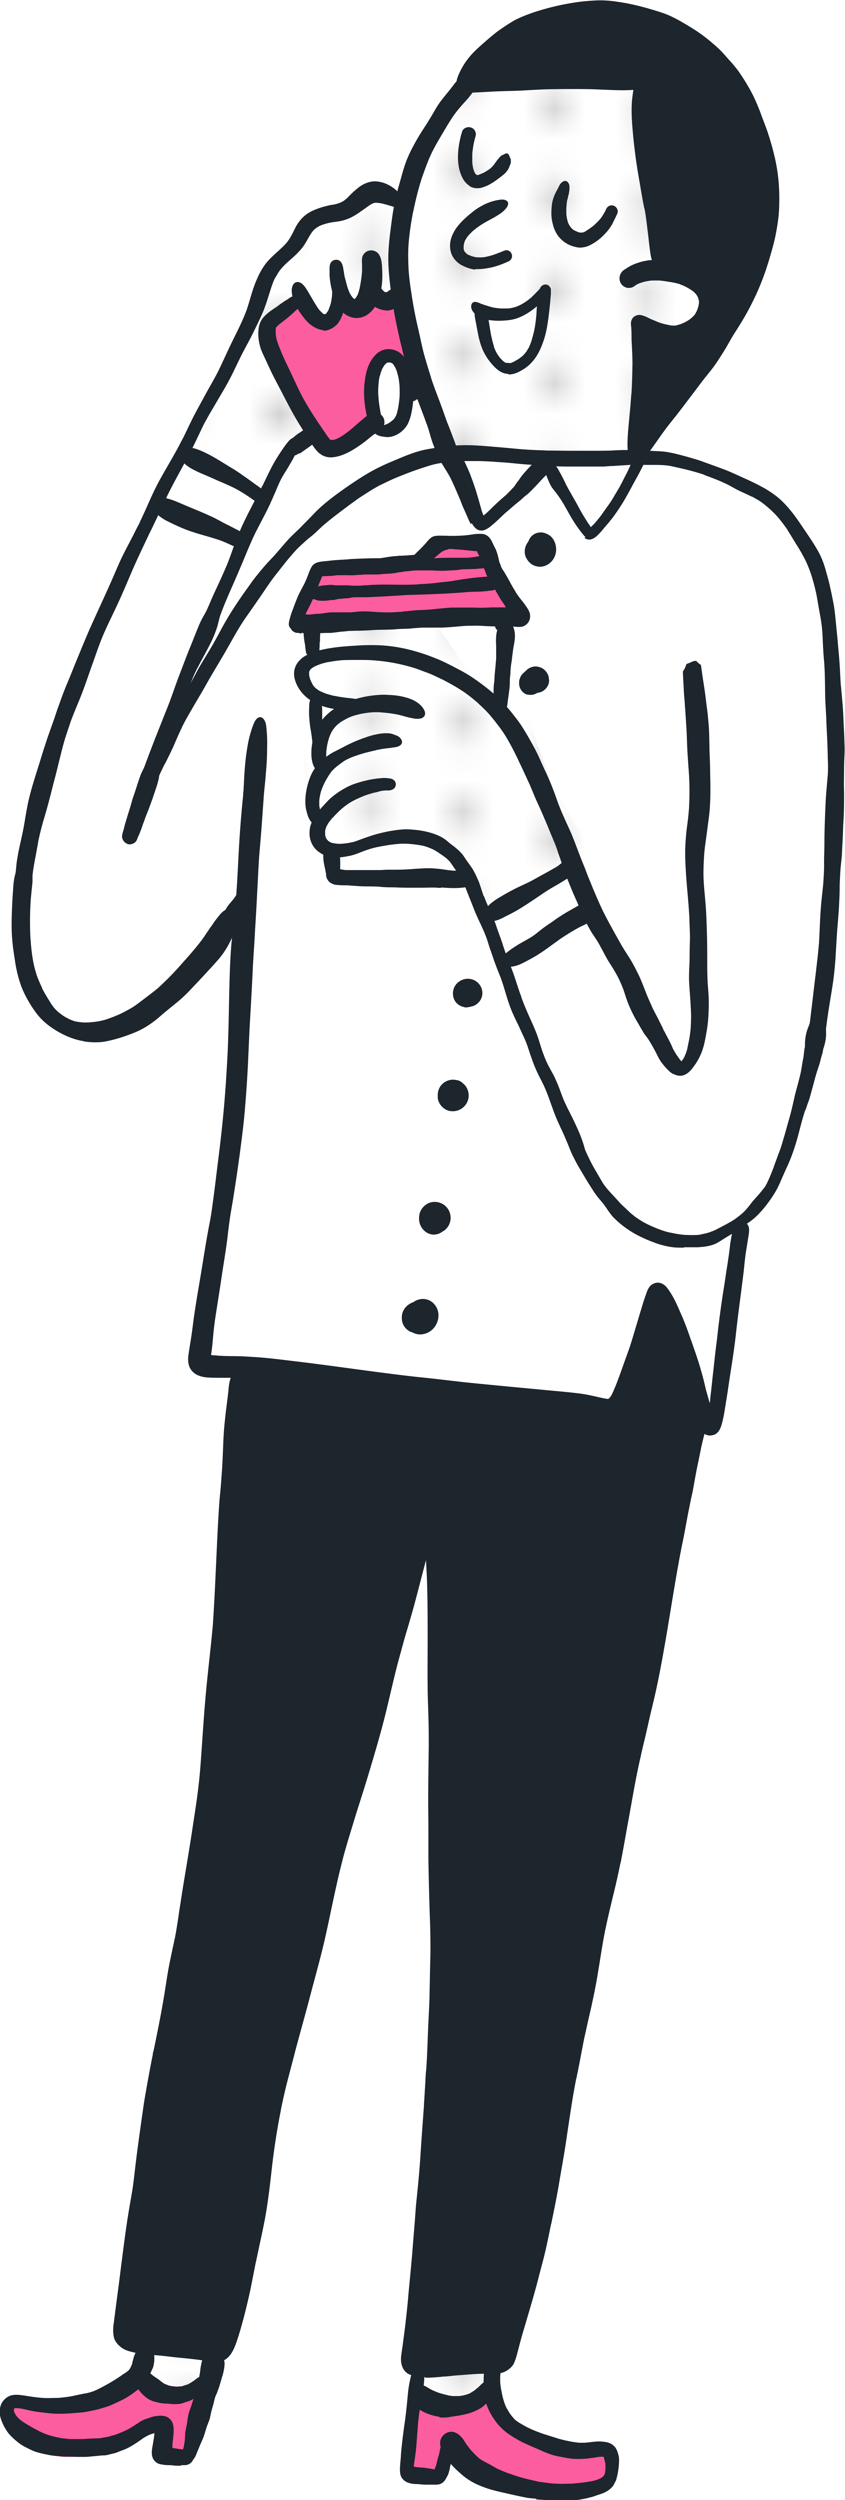 <svg xmlns="http://www.w3.org/2000/svg" id="Layer_1" data-name="Layer 1" viewBox="0 0 46 136"><defs><clipPath id="clippath"><path d="M0 0h46v136H0z" class="cls-2"/></clipPath><clipPath id="clippath-1"><path d="M0 0h15v15H0z" class="cls-2"/></clipPath><pattern id="faraday_3-2" width="15" height="15" x="0" y="0" data-name="faraday 3-2" patternTransform="matrix(1.66 0 0 -1.66 5406.12 -20258.61)" patternUnits="userSpaceOnUse"><path d="M0 0h15v15H0z" class="cls-2"/><path d="M0 0h15v15H0z" class="cls-2"/><g style="clip-path:url(#clippath-1)"><circle cx="13.5" cy="15.3" r=".5" class="cls-1"/><circle cx="13.5" cy="12.3" r=".5" class="cls-1"/><circle cx="10.5" cy="12.9" r=".5" class="cls-1"/><circle cx="7.5" cy="13.5" r=".5" class="cls-1"/><circle cx="4.5" cy="14.1" r=".5" class="cls-1"/><circle cx="1.5" cy="14.7" r=".5" class="cls-1"/><circle cx="13.5" cy="9.3" r=".5" class="cls-1"/><circle cx="10.5" cy="9.9" r=".5" class="cls-1"/><circle cx="7.5" cy="10.5" r=".5" class="cls-1"/><circle cx="4.5" cy="11.1" r=".5" class="cls-1"/><circle cx="1.5" cy="11.7" r=".5" class="cls-1"/><circle cx="13.5" cy="6.3" r=".5" class="cls-1"/><circle cx="10.5" cy="6.9" r=".5" class="cls-1"/><circle cx="7.5" cy="7.5" r=".5" class="cls-1"/><circle cx="4.5" cy="8.1" r=".5" class="cls-1"/><circle cx="1.5" cy="8.7" r=".5" class="cls-1"/><circle cx="13.5" cy="3.3" r=".5" class="cls-1"/><circle cx="10.5" cy="3.9" r=".5" class="cls-1"/><circle cx="7.5" cy="4.5" r=".5" class="cls-1"/><circle cx="4.5" cy="5.1" r=".5" class="cls-1"/><circle cx="1.5" cy="5.7" r=".5" class="cls-1"/><circle cx="13.5" cy=".3" r=".5" class="cls-1"/><circle cx="10.5" cy=".9" r=".5" class="cls-1"/><circle cx="7.5" cy="1.5" r=".5" class="cls-1"/><circle cx="4.5" cy="2.1" r=".5" class="cls-1"/><circle cx="1.5" cy="2.7" r=".5" class="cls-1"/><circle cx="1.5" cy="-.3" r=".5" class="cls-1"/></g></pattern><style>.cls-1{fill:#c1c1c1}.cls-1,.cls-2,.cls-3,.cls-4,.cls-5,.cls-6{stroke-width:0}.cls-2{fill:none}.cls-3{fill:#fc5d9e}.cls-4{fill:#1d252d}.cls-5{fill:url(#faraday_3-2)}.cls-6{fill:#fff}</style></defs><g style="clip-path:url(#clippath)"><path d="m15.01 13.76.01-.01c.02-.02.04-.04.05-.06-.02.03-.04.05-.06.08Z" class="cls-6"/><path d="M45.96 39.62c-.02-.4-.03-.79-.06-1.19-.03-.39-.07-.77-.1-1.16-.02-.32-.03-.65-.05-.97-.02-.31-.04-.61-.07-.91s-.05-.59-.08-.89c-.03-.27-.05-.54-.08-.81-.03-.29-.06-.58-.11-.86-.06-.31-.12-.61-.19-.92-.07-.3-.15-.6-.23-.89a5 5 0 0 0-.31-.85c-.23-.46-.52-.89-.81-1.31-.26-.39-.51-.78-.81-1.13-.25-.31-.53-.6-.85-.83-.23-.16-.47-.31-.71-.45-.33-.18-.67-.33-1.01-.49-.32-.14-.63-.29-.95-.42s-.65-.25-.98-.36l-.6-.21c-.21-.06-.41-.13-.62-.18-.35-.1-.7-.19-1.06-.24-.3-.04-.6-.04-.89-.06.12-.16.24-.32.35-.48.16-.24.33-.47.5-.7.19-.26.4-.5.59-.75.36-.46.71-.93 1.06-1.39.19-.25.38-.49.57-.74.19-.24.39-.48.56-.74.18-.27.36-.54.52-.82.15-.25.28-.52.45-.77.31-.48.61-.97.87-1.48.23-.44.44-.9.62-1.37.17-.43.31-.87.44-1.31.12-.42.24-.84.32-1.26.08-.43.14-.85.17-1.29.02-.45.02-.9-.01-1.34-.03-.48-.1-.94-.2-1.41-.11-.5-.25-.99-.41-1.47-.08-.25-.18-.49-.27-.73l-.24-.63c-.17-.42-.37-.84-.61-1.23-.14-.24-.29-.47-.45-.7-.15-.21-.32-.4-.49-.6 0 0-.01-.02-.02-.02l-.02-.02c-.16-.18-.32-.37-.49-.54-.2-.2-.42-.39-.65-.57-.42-.34-.88-.63-1.34-.9-.25-.14-.5-.28-.76-.4-.29-.13-.59-.22-.89-.31-.63-.19-1.27-.35-1.92-.44-.32-.04-.63-.08-.95-.08q-.495 0-.99.06c-.6.07-1.2.19-1.79.34-.31.07-.61.17-.91.27-.34.12-.68.24-1 .42-.29.16-.56.34-.82.53-.24.17-.46.35-.68.55.02-.01.03-.03.04-.04-.32.28-.64.55-.92.87-.16.19-.31.38-.43.6-.1.17-.19.34-.26.53-.03.08-.07.18-.07.27v.06c-.03.03-.06.07-.09.11-.07.09-.14.17-.2.26-.17.23-.35.44-.53.66-.25.33-.44.7-.66 1.05-.15.24-.31.47-.45.71-.15.25-.3.5-.44.76-.15.29-.29.58-.4.88-.12.33-.21.66-.3.99-.06.2-.11.41-.16.61-.15-.18-.35-.32-.56-.42-.27-.13-.58-.2-.87-.15-.3.05-.57.21-.8.4-.11.09-.21.18-.31.28l-.24.24-.15.12c-.04.03-.09.06-.14.08l-.15.06c-.1.03-.21.06-.32.08s-.02 0-.04 0h-.01c-.24.05-.48.1-.71.19-.28.1-.55.21-.77.41-.22.19-.39.42-.52.68-.09.17-.19.35-.28.51q-.39.375-.75.78c-.05.06-.1.12-.15.19 0 0-.02.01-.02.02-.21.19-.4.41-.55.65-.14.22-.26.45-.35.69-.21.51-.34 1.06-.52 1.58-.21.59-.51 1.16-.79 1.73-.26.52-.49 1.06-.75 1.58-.15.3-.32.6-.49.89-.17.3-.34.61-.5.91-.17.31-.34.61-.49.93-.16.32-.31.65-.47.97-.05.1-.1.2-.16.3-.36.68-.77 1.34-1.14 2.03-.39.72-.68 1.48-1.04 2.21v.01s0 .02-.01.03c-.12.24-.24.48-.37.72-.21.41-.44.81-.63 1.23-.17.36-.33.73-.48 1.09-.34.78-.7 1.55-1.05 2.32-.34.76-.66 1.54-.98 2.31-.16.4-.33.8-.49 1.2-.16.39-.3.79-.44 1.18v-.01c-.05.15-.1.3-.16.45-.14.4-.29.8-.43 1.21-.13.4-.26.79-.38 1.19-.21.68-.44 1.36-.61 2.06-.14.59-.22 1.2-.34 1.8-.08.4-.18.81-.26 1.21-.03.19-.07.38-.09.57-.02.18-.03.36-.06.54-.03.14-.07.29-.09.43-.02.16-.03.32-.04.48-.02.28-.04.56-.05.84-.03.66-.05 1.33.02 2 .03.32.08.65.13.96.05.32.11.64.2.96.16.58.43 1.13.76 1.63.16.24.33.46.54.67.2.19.42.36.65.51.49.31 1.03.55 1.61.64.2.03.41.05.62.05.18 0 .35-.01.53-.04.43-.08.84-.2 1.25-.35.34-.12.68-.26.98-.45.3-.18.56-.4.83-.62.25-.21.5-.42.76-.63.27-.22.52-.45.76-.69.24-.25.48-.51.72-.76.28-.29.55-.59.81-.89.21-.25.4-.51.57-.79.09-.16.17-.32.25-.48l-.06.54c-.06.8-.08 1.6-.1 2.4-.02.84-.03 1.68-.06 2.52s-.08 1.68-.13 2.52a67 67 0 0 1-.4 4.01c-.1.79-.19 1.59-.3 2.38-.05.37-.1.73-.17 1.1-.07.34-.13.68-.19 1.03-.13.77-.25 1.54-.38 2.31-.1.62-.21 1.24-.3 1.87-.06.45-.12.9-.19 1.35-.04.22-.07.44-.1.65-.05.3-.04.6.16.85.2.26.52.36.84.39.29.03.57.03.86.02h.45c-.04.12-.09.24-.11.37s-.03.25-.04.38c-.02.14-.03.27-.05.41-.04.33-.09.66-.12 1-.04.42-.08.83-.1 1.25-.02.51-.03 1.02-.07 1.53s0 .02 0 .02c-.03.42-.06.86-.1 1.29s-.07.87-.1 1.3c-.06 1.02-.1 2.05-.15 3.08-.04.93-.09 1.85-.15 2.78 0 .11-.02.22-.03.33-.09 1.06-.23 2.12-.33 3.19-.1 1.04-.17 2.08-.24 3.12-.05.67-.09 1.36-.17 2.04-.08.72-.19 1.43-.3 2.15-.16 1.08-.34 2.15-.52 3.23-.08.49-.16.97-.23 1.46-.09.55-.16 1.1-.27 1.65-.1.51-.22 1.01-.32 1.52-.09.49-.16.99-.24 1.49-.17 1.03-.38 2.05-.59 3.08v-.02c0 .03-.01.05-.02.08v.09c-.1.49-.19.98-.28 1.47-.09.52-.18 1.05-.26 1.57-.14.98-.28 1.97-.4 2.95-.06.5-.11.99-.19 1.49-.09.52-.18 1.03-.26 1.54-.14.95-.26 1.9-.38 2.84-.12.9-.24 1.81-.35 2.71-.02.16-.04.33-.04.49s.01.34.09.48c.09.19.22.33.4.44.15.1.32.16.49.2.09.02.18.03.27.05-.03.06-.06.13-.09.19-.05.12-.08.24-.1.37v.03c-.03.07-.05.14-.09.21-.02.04-.05.08-.07.12l-.05.05c-.07.06-.15.12-.23.17.02-.01.04-.03.06-.04-.08.05-.16.11-.24.16.02-.01.04-.03.06-.04-.34.23-.68.44-1.04.63-.1.05-.21.1-.31.15l-.21.09c-.14.05-.29.09-.44.12H4.6c-.22.05-.44.09-.66.14-.25.05-.51.08-.77.1-.28.02-.56.02-.83 0h-.07c-.3-.02-.59-.07-.89-.12-.33-.05-.7-.11-.99.09-.17.11-.29.27-.35.47-.08.24-.06.51.03.74.09.27.24.54.42.77.12.15.28.29.43.41.14.12.29.22.46.31.13.07.27.14.41.2.15.06.32.1.48.15.16.04.32.07.48.1.15.03.3.03.45.04.09.01.17.04.26.04.18 0 .36 0 .54-.01h.64c.13 0 .27-.02.4-.03h-.02c.17-.01.35-.04.52-.05.09 0 .19 0 .28-.02.1-.02.2-.05.29-.07.08-.02.15-.03.22-.06.09-.03.17-.07.26-.1h-.01c.17-.06.33-.14.5-.22.15-.08.28-.17.42-.26l.3-.21c.08-.05.17-.1.25-.14.06-.03.13-.06.19-.08.05-.02.11-.04.17-.05 0 .03 0 .05-.01.08-.03.18-.05.35-.08.53v-.01.03-.02c-.05.23-.1.49-.01.72.05.14.17.27.32.33.07.03.15.04.23.05.14.03.29.02.43.03.11.01.23.03.34.03h.4c.12 0 .24-.03.34-.11.09-.07.13-.15.18-.25 0 .02-.02.03-.02.05.02-.04.05-.08.08-.12.04-.07.07-.14.1-.22.06-.15.12-.3.18-.44l.18-.42c.06-.17.1-.34.16-.5.06-.15.12-.3.17-.46.05-.15.07-.32.11-.47.04-.14.09-.28.12-.43.03-.13.06-.25.1-.38.03-.09.07-.17.11-.26.04-.1.07-.21.11-.31.04-.13.09-.27.12-.41l.09-.32c.03-.12.05-.25.06-.38 0-.1 0-.2-.04-.29.34-.17.53-.54.65-.89.17-.47.31-.95.43-1.42.13-.5.25-1 .36-1.51s.2-1.02.3-1.52v.02c.16-.78.34-1.55.49-2.34.18-.98.29-1.97.4-2.96.12-.99.27-1.98.47-2.96 0 .02-.01.04-.02.07.1-.49.21-.99.33-1.48.14-.55.29-1.1.43-1.65.27-1.04.56-2.07.84-3.11.25-.96.52-1.91.75-2.87.25-1.02.44-2.06.67-3.08.12-.54.25-1.09.39-1.63.15-.56.32-1.11.49-1.67.31-1.01.64-2.02.94-3.03.31-1.03.61-2.05.87-3.09.25-1.01.46-2.02.74-3.03.14-.5.27-1 .42-1.5.13-.46.27-.92.4-1.38.23-.83.43-1.66.65-2.48.02.43.05.87.06 1.3.03 1 .03 2.01.03 3.01 0 .87-.01 1.74 0 2.61 0 .52.03 1.05.04 1.57.01.54.02 1.07.02 1.6 0 .99-.02 1.97-.03 2.96 0 .48 0 .96.01 1.44v1.6c0 1.02.03 2.04.07 3.05.02.54.03 1.09.04 1.63 0 .5 0 1-.02 1.5l-.03 1.5c-.01.46-.04.92-.06 1.38-.04.86-.06 1.73-.12 2.59v-.05c0 .13-.02.27-.03.4v-.01c0 .07 0 .13-.01.2v.08-.04c-.03.43-.05.85-.08 1.27s0 .03 0 .06c-.07.95-.14 1.89-.2 2.84-.05.79-.14 1.57-.21 2.35-.04.38-.06.76-.09 1.13l-.09 1.1c-.07.93-.15 1.85-.25 2.78l-.15 1.5-.15 1.2c-.03.24-.07.47-.1.71-.05.41.05.86.46 1.03.03.01.07.01.1.02 0 .02-.02.04-.02.06-.07.3-.13.6-.16.9-.05.54-.1 1.09-.18 1.63-.08.56-.16 1.11-.2 1.68-.01.17-.02.35-.04.52-.01.16-.03.33-.01.5 0 .09.02.19.08.27.08.12.18.22.32.27.17.07.37.08.56.09.14.01.27.03.41.03h.59c.17 0 .34-.06.45-.2.04-.05.07-.1.1-.15 0 .01-.02.03-.03.04.06-.09.12-.18.15-.28.04-.1.06-.2.08-.31.02-.08.04-.15.05-.23.12.13.24.26.37.38.11.1.21.19.32.28.12.1.25.18.37.26.28.19.61.32.94.42.31.1.62.17.93.24.35.08.7.16 1.05.23s.04 0 .06.01h-.02c.22.04.44.06.67.07.52.04 1.04.07 1.56.07h.03c.22 0 .44-.01.65-.04.2-.03.39-.07.59-.11h-.02c.11-.02.22-.05.33-.08.09-.03.18-.06.26-.09.16-.05.32-.11.46-.2s.27-.19.35-.35c.03-.06.07-.12.1-.19a4.134 4.134 0 0 0 .18-1.11c0-.16-.03-.31-.08-.46-.03-.09-.08-.18-.13-.26a.66.66 0 0 0-.26-.21s.02 0 .03.01c-.01 0-.02 0-.03-.01h-.02.02c-.11-.05-.22-.08-.34-.09-.11-.01-.23-.03-.34-.02-.24 0-.48.05-.72.07h-.29c-.21-.02-.41-.06-.61-.1-.24-.05-.47-.11-.71-.19-.27-.09-.54-.17-.82-.26-.22-.08-.43-.17-.64-.27-.2-.1-.41-.22-.6-.34-.05-.03-.09-.07-.14-.1-.03-.03-.06-.06-.09-.1l-.21-.27c-.06-.09-.11-.18-.16-.27-.04-.08-.07-.16-.1-.24-.06-.2-.12-.4-.16-.6v-.03.02c-.03-.19-.06-.38-.08-.56v-.3c0-.07.02-.14.03-.21h.01c.15-.03.29-.11.41-.2.06-.05.13-.1.18-.17s.09-.15.13-.23c.06-.14.1-.29.14-.43.12-.45.24-.9.37-1.35.14-.48.29-.95.42-1.43l.42-1.54c.11-.43.23-.85.33-1.29.11-.49.21-.98.31-1.47v.03c.16-.78.32-1.55.45-2.33.08-.49.18-.97.25-1.46.06-.41.12-.82.19-1.23.15-.99.29-1.98.49-2.97 0 .02 0 .04-.01.07.16-.78.3-1.56.46-2.34.1-.5.22-.99.33-1.49.12-.51.22-1.02.31-1.53.16-.9.29-1.8.46-2.7.13-.63.28-1.25.43-1.88.15-.6.28-1.21.4-1.82.17-.84.31-1.69.46-2.53.15-.82.29-1.64.46-2.46.05-.24.1-.48.16-.72.09-.42.19-.83.29-1.25l.39-1.68c.26-1.07.46-2.15.65-3.23.33-1.86.6-3.73.98-5.58.13-.62.23-1.25.36-1.87 0 .02 0 .04-.01.06.05-.26.11-.51.16-.77.05-.23.09-.46.13-.69.07-.33.13-.66.19-1 .05-.26.11-.52.16-.78.06-.31.14-.61.22-.92.1.08.22.13.34.13.07 0 .14-.01.21-.04.3-.11.39-.46.46-.73.09-.36.14-.73.2-1.1.07-.42.13-.83.19-1.25.11-.76.24-1.52.33-2.29.09-.76.19-1.52.28-2.28l.15-1.19c.04-.35.07-.71.12-1.06l.12-.75c.03-.2.08-.41.05-.61a.4.4 0 0 0-.08-.18c.16-.12.33-.24.47-.38.29-.28.54-.59.76-.92.11-.16.22-.32.31-.5.07-.13.13-.26.19-.39.13-.3.26-.6.4-.9.22-.46.38-.95.52-1.44.15-.53.27-1.08.45-1.6v.02c.04-.13.08-.25.13-.37 0 .02-.01.03-.02.05 0-.02.01-.03.02-.05.05-.15.11-.31.15-.46.04-.14.07-.27.11-.4.07-.27.14-.55.23-.82.02-.04.03-.09.04-.13q.09-.24.15-.48c.02-.09.05-.17.07-.26.02-.06.04-.11.05-.17.02-.06.03-.11.03-.17 0-.02.01-.03.02-.05v-.02c.07-.2.11-.4.13-.6v-.24c0-.07.02-.14.03-.21.04-.26.07-.52.11-.78.1-.71.24-1.42.33-2.14.04-.38.08-.75.1-1.13.02-.34.03-.68.06-1.02.02-.29.04-.59.07-.89s.05-.61.06-.91c.02-.33.02-.66.03-1 0-.32.03-.65.05-.97v.03c.02-.24.05-.47.07-.71l.03-.65c.03-.43.03-.86.06-1.29.03-.49.03-.99.03-1.49v-1.33c0-.35.03-.71.03-1.06s-.02-.71-.04-1.06Zm-35.22-3.24c0-.01.01-.02.02-.03 0 0 0 .02-.01.03.23-.45.48-.89.71-1.35q.18-.375.33-.78c.08-.25.13-.5.21-.75.15-.45.34-.89.53-1.33.25-.56.49-1.13.73-1.69.22-.52.44-1.05.69-1.56.25-.5.53-.99.76-1.5.1-.23.2-.45.3-.68.09-.21.18-.41.27-.61.09-.18.2-.36.31-.53.11-.19.23-.37.33-.56.05-.08.08-.17.13-.26h.01c.08 0 .14-.05.21-.09 0 0 .01 0 .02-.01.03 0 .06 0 .09-.02.09-.05.17-.11.26-.17.12-.08.25-.17.37-.26l.02-.02c.11.17.23.34.38.47.16.14.39.21.6.21h.05c.26-.02.51-.09.75-.2.25-.11.48-.25.71-.41.17-.12.34-.25.5-.37.12-.1.24-.2.37-.29-.02.01-.04.02-.05.04.04-.03.08-.05.11-.08.04.04.08.08.13.1.07.03.14.06.22.07s.16.03.25.03h.03q.135 0 .27-.03a1.399 1.399 0 0 0 .88-.69c.1-.19.16-.4.2-.61s.07-.43.09-.64c.06-.02.13-.02.18-.06 0 0 .01 0 .02-.01 0 0 .01 0 .02-.01v.01c.17.45.34.9.5 1.36.03.08.06.17.08.25.09.31.18.62.29.92 0 .02.02.05.03.07-.13.02-.25.03-.38.06-.56.1-1.09.32-1.62.54-.31.13-.63.26-.93.41-.34.16-.67.35-.99.55-.57.36-1.14.75-1.67 1.16-.29.22-.57.46-.83.72-.12.12-.23.24-.35.36-.13.13-.27.27-.4.41-.25.25-.51.48-.75.74-.24.25-.46.52-.69.79-.18.21-.38.4-.56.61-.25.29-.49.58-.72.88-.1.13-.2.27-.29.41-.09.13-.18.25-.27.38-.42.6-.81 1.23-1.16 1.87-.17.32-.34.63-.52.94-.19.32-.39.64-.58.96-.08.14-.15.27-.23.41 0 .01-.02.03-.02.04.03-.06.05-.12.08-.18Zm-2.33 92.88c-.01 0-.03-.02-.04-.03.01 0 .02.02.03.02v.01Z" class="cls-6"/><path d="M44.81 57.1v.04c0-.02.01-.03.02-.04ZM44.81 57.08v-.01ZM41.96 65.24h-.01v.01zM16.63 24.48h-.01s.01 0 .02-.01ZM33.75 101.27v.03-.04ZM8.33 111.71v.02ZM8.32 111.75v.01ZM29.19 135.93h.03zM29.25 135.94h-.04zM33.61 134.69v.05-.04Z" class="cls-6"/><path d="M34.81 24.15a.6.6 0 0 1-.15-.11c.03-.18.04-.37.05-.55v-.3c0-.24 0-.49-.01-.73v-.11c0-.26 0-.52.01-.77.02-.73.07-1.45.08-2.18v-1.2c.09-.12.21-.19.34-.24l.39.09h.68c.09 0 .19.02.28.02h.26c.06 0 .12 0 .18-.01h.04c.1-.01.21-.03.31-.06.03 0 .06-.02.09-.02.31-.1.64-.28.82-.56.12-.18.21-.38.21-.61v-.14a1 1 0 0 0-.09-.36c0-.05.02-.11.02-.16v-.29a.8.8 0 0 0-.03-.22c0-.04-.02-.07-.03-.11 0-.02-.02-.05-.03-.07 0-.02-.02-.03-.03-.04l-.09-.12c-.02-.02-.03-.04-.05-.05-.04-.03-.07-.06-.11-.09-.03-.02-.06-.04-.1-.06-.05-.02-.09-.04-.14-.06-.05-.01-.09-.03-.14-.04.03 0 .06.01.09.02-.37-.08-.75-.12-1.11-.24-.07-.02-.14-.05-.21-.08a.96.96 0 0 1-.39-.33c-.09-.14-.12-.31-.14-.48-.02-.16-.03-.31-.06-.47l-.12-.62c0 .03.01.06.02.09l-.09-.44v-.01c0-.02 0-.05-.01-.07v.05-.07c0-.05 0-.11-.01-.16 0-.07-.01-.14-.02-.21v.07c-.03-.44-.05-.87-.08-1.31-.04-.62-.09-1.24-.16-1.85-.07-.6-.14-1.2-.18-1.8v.05l-.09-1.56v.03c0-.14-.01-.27-.02-.41 0-.17 0-.33-.07-.49v-.03s0-.01-.01-.02c-.03-.06-.08-.11-.12-.16.02-.06.04-.13.06-.19-.18-.03-.35-.05-.53-.07-.22-.03-.44-.06-.67-.08h-1.72c-.62 0-1.24.02-1.86.03-.58.02-1.16 0-1.74.04-.28.02-.55.03-.83.05-.21.01-.45.01-.67.07v-.02c0-.06-.04-.12-.09-.14-.03-.01-.05-.02-.08-.02h-.03c-.05 0-.1.03-.15.05-.01 0-.02.01-.04.02 0 0-.02.01-.03.02 0 0-.02.01-.03.02h-.01s-.01 0-.02.01-.01 0-.02.01l-.09.06c-.01 0-.02-.02-.03-.03l-.02-.02c-.06.02-.11.05-.17.07-.23.08-.52.1-.64-.16-.07-.15-.02-.31.03-.45.05-.15.13-.28.22-.4.2-.27.44-.51.7-.71.2-.16.42-.31.62-.46.26-.21.54-.39.82-.58.22-.15.44-.29.68-.42.28-.15.58-.27.88-.38.46-.16.93-.27 1.4-.36.48-.09.97-.1 1.46-.11.56-.02 1.13.03 1.69.1q.33.045.66.12.48.09.96.21c.32.09.64.22.95.36.25.11.5.24.73.39.28.17.55.35.83.52.35.23.7.46 1.02.74.19.17.37.34.54.52.21.22.39.46.54.73.29.48.5 1.01.73 1.52.22.51.41 1.04.54 1.58.13.52.18 1.05.24 1.58.05.48.13.96.16 1.45.01.21 0 .42 0 .63-.01.21-.01.42-.03.63-.02.27-.05.53-.1.79-.02.13-.05.25-.08.38-.03.12-.08.24-.12.35-.08.25-.15.5-.23.75v-.02c-.06.16-.1.33-.16.49-.05.15-.09.3-.13.46s-.07.33-.12.49l-.15.48c-.05.15-.11.3-.16.45-.05.13-.09.25-.15.37-.06.13-.12.26-.2.39-.08.14-.17.27-.26.4v.03c-.08.12-.15.24-.22.37-.07.14-.14.28-.23.41-.13.2-.27.39-.41.59-.16.21-.32.42-.47.64.01-.02.02-.04.03-.05-.16.24-.3.49-.46.74-.15.23-.32.46-.49.67-.34.42-.7.85-1.06 1.25-.02.02-.04.05-.06.07.05.12.05.26-.02.38-.19.4-.39.78-.65 1.14-.13.18-.28.37-.46.52a.57.57 0 0 1-.35.14c-.05 0-.11 0-.17-.03ZM24.5 128.61c-.29 0-.57-.04-.85-.1-.29-.06-.55-.19-.77-.38-.04-.04-.08-.08-.12-.13a.9.9 0 0 1-.43-.39c-.12-.22-.14-.44-.12-.69 0-.12.03-.24.04-.36.02-.13.03-.25.04-.38v-.05l.06-1c.02-.3.07-.6.1-.9.03-.28.2-.52.43-.66a.83.83 0 0 1-.16-.67c.09-.54.17-1.09.23-1.64s.09-1.1.14-1.65l.12-1.4v-.09.03c.04-.63.06-1.26.1-1.89.05-.65.16-1.28.2-1.93.03-.44.03-.87.05-1.3.03-.54.08-1.09.11-1.63v-.1.06c.02-.38.04-.76.04-1.14 0-.42-.02-.85-.02-1.28-.02-.8-.03-1.59-.03-2.39 0-1.57 0-3.14.01-4.71 0-.78.04-1.56.02-2.35-.03-.92-.04-1.84-.06-2.76-.01-.4-.03-.81-.05-1.21v-.09.05c-.06-.79-.15-1.58-.22-2.38-.04-.48-.05-.96-.04-1.45.01-.42.03-.83.04-1.25.02-.89.07-1.78.09-2.67.03-.92.09-1.84.09-2.76 0-.21 0-.41-.02-.62-.04-.56-.13-1.12-.23-1.68 0-.03 0-.06-.02-.09-.04.11-.07.22-.11.33v.01c0 .02-.01.03-.02.04 0 0 0 .02-.01.03v-.02c-.28.8-.62 1.58-.9 2.38-.3.87-.57 1.76-.81 2.64-.12.45-.24.9-.37 1.35-.15.49-.31.97-.46 1.45-.59 1.83-1.11 3.69-1.59 5.56-.13.5-.24 1.01-.36 1.52-.12.55-.25 1.1-.37 1.65 0-.04.02-.08.02-.12-.2 1.01-.35 2.03-.56 3.03-.19.94-.4 1.87-.62 2.81-.24 1.01-.52 2.02-.81 3.02-.26.91-.55 1.82-.76 2.74-.06.25-.11.51-.17.76-.19.93-.34 1.87-.51 2.81s-.35 1.87-.5 2.81c-.08.5-.14 1.01-.19 1.52-.04.41-.07.83-.11 1.25-.04.43-.1.85-.17 1.27-.02.1-.04.21-.05.31 0 .05-.02.09-.03.14v.03c0 .04-.01.07-.02.11-.02.07-.03.15-.05.22-.06.26-.12.52-.18.77l-.3 1.34c-.1.44-.21.88-.32 1.31-.06.25-.12.5-.19.75s-.14.5-.25.73c-.06.12-.11.23-.19.33-.12.15-.28.3-.47.37-.15.05-.29.08-.44.08h-.16a.4.4 0 0 1-.11-.02c-.16-.03-.32-.05-.48-.08-.48-.08-.96-.16-1.45-.2-.57-.03-1.15-.01-1.71-.13-.16-.03-.33-.09-.47-.18-.17-.11-.31-.24-.41-.42a1.3 1.3 0 0 1-.16-.61c-.01-.23.05-.47.08-.69.25-1.6.46-3.19.67-4.8.12-.9.22-1.8.31-2.7.09-.96.16-1.93.27-2.89.1-.84.32-1.64.52-2.46.24-.96.49-1.92.73-2.88.46-1.84.82-3.7 1.23-5.54.02-.11.05-.22.07-.33.37-1.8.56-3.64.76-5.46.11-.96.2-1.92.31-2.88.11-.99.24-1.97.37-2.96.1-.75.2-1.51.25-2.27v.06-.11c.05-.89.06-1.79.1-2.69.05-.94.15-1.88.24-2.81.08-.85.15-1.7.23-2.55.07-.75.14-1.5.19-2.25v.12l.09-1.51v.12c.02-.23.03-.47.05-.7v.08c.03-.51.06-1.03.13-1.53q.045-.33.12-.66c.03-.14.08-.27.16-.38-.01-.21.05-.42.18-.59.13-.19.34-.31.55-.37l.83.09c.61.06 1.22.08 1.83.11 1.19.13 2.38.29 3.55.56.7.16 1.4.35 2.1.5-.02 0-.05 0-.07-.01 1.35.27 2.72.46 4.1.56 1.06.07 2.12.11 3.18.14.54.02 1.09.03 1.63.05.49.02.98.06 1.47.04.05 0 .1-.01.15-.02.04 0 .08-.02.12-.03.02 0 .05-.02.07-.03.01 0 .03-.02.05-.03s.03-.03.05-.04l.09-.09c.01-.01.02-.03.03-.04.21-.02.42-.1.57-.26.16-.17.25-.37.33-.59.06-.19.12-.38.17-.57.11-.36.21-.73.33-1.09v-.03l.15-.42c.31-.82.7-1.6 1.07-2.39.1 0 .2.02.28.06.21.1.39.27.48.49.06.14.08.28.12.43.03.13.07.26.11.39q.165.465.39.9c.23.46.45.92.64 1.4.09.22.17.44.24.67.03.1.05.21.07.32.02.12 0 .24-.02.36a.7.7 0 0 1-.07.18c-.02.05-.03.09-.04.14v.02c-.04.22-.07.45-.11.68-.06.36-.12.72-.19 1.07l-.03.17c0 .03 0 .05-.01.08-.07.37-.15.75-.21 1.12-.08.44-.16.88-.26 1.31-.14.61-.28 1.21-.4 1.82v-.03c-.16.8-.25 1.61-.4 2.41-.17.93-.42 1.84-.61 2.76-.11.58-.19 1.17-.26 1.76-.05.43-.13.86-.22 1.28-.14.67-.35 1.33-.5 2-.02.1-.05.21-.07.31 0-.03.01-.05.02-.08-.16.78-.31 1.56-.38 2.35-.05.56-.11 1.11-.2 1.66-.18 1.04-.36 2.08-.59 3.11-.02.09-.04.18-.06.26 0-.03.01-.06.02-.08-.08.37-.12.75-.22 1.11-.09.38-.21.74-.29 1.12-.1.51-.2 1.01-.33 1.51-.15.57-.28 1.14-.4 1.72 0-.03 0-.05.02-.08l-.15.74c0-.02 0-.05.01-.07-.06.31-.12.62-.19.92-.08.31-.17.62-.27.92v-.03c-.23.66-.46 1.33-.6 2.02-.08.41-.15.81-.21 1.22-.09.5-.19 1-.27 1.5-.07.39-.13.77-.19 1.16.05.1.08.21.1.33.04.23.04.46.05.69 0 .23 0 .46-.01.69 0 .09-.01.17-.02.26v.03c0 .08-.01.15-.02.23-.01.16-.04.32-.06.47l-.12.78c-.05.34-.15.67-.42.89-.09.08-.2.12-.31.14 0 .11-.02.23-.03.34-.02.3-.01.6-.04.91-.03.34-.07.68-.12 1.03-.02.18-.04.36-.05.54l-.06.55c-.02.18-.04.36-.07.54s-.07.37-.11.55c0-.04.02-.07.02-.11-.08.39-.17.78-.25 1.17-.07.31-.18.61-.29.91-.18.46-.39.92-.58 1.38-.22.54-.44 1.1-.85 1.52-.2.2-.44.34-.71.43-.17.05-.35.08-.52.1-.25.03-.5.05-.75.07-.23.02-.45.04-.68.04h-.09Z" class="cls-4"/><path d="M8.79 133.57c-.21-.25-.27-.57-.31-.89-.02-.15-.02-.31-.05-.46H8.4s-.06 0-.09.01c-.09.02-.17.05-.25.08-.18.06-.35.13-.52.21-.23.1-.47.18-.71.27-.49.19-.96.44-1.47.59-.29.09-.59.15-.89.2-.34.06-.67.09-1.01.07-.29-.02-.57-.07-.85-.14a4.4 4.4 0 0 1-.8-.27c-.26-.12-.5-.28-.73-.44-.19-.14-.39-.28-.55-.46-.29-.32-.55-.75-.4-1.2.1-.3.31-.54.6-.66.23-.1.46-.12.71-.11.35.03.7.08 1.05.11.19.01.39.02.59 0h-.12l.47-.03h-.05c.41-.03.83-.05 1.24-.11.32-.04.64-.1.95-.16l.27-.06H5.8c.13-.03.26-.07.39-.11.11-.04.22-.07.33-.1.1-.04.2-.08.31-.11.09-.05.19-.11.28-.16.16-.08.37-.14.54-.08l.1-.03c.13-.03.25-.04.38-.02.09 0 .18.03.27.05.13.03.26.08.39.13.06.02.12.04.18.05.46.08.93.07 1.38.23.19.07.35.19.48.35.17.2.21.48.18.74-.01.14-.04.27-.07.4v-.04c0 .02 0 .05-.01.07v.03-.01c-.06.28-.13.57-.21.85-.1.36-.22.73-.39 1.07-.14.28-.39.51-.71.54h-.1c-.3 0-.56-.17-.75-.4ZM30.23 135.88c-.33-.01-.66-.06-.99-.09-.28-.03-.56-.07-.84-.14-.36-.08-.69-.21-1.01-.39-.31-.17-.61-.35-.91-.55.02.01.03.03.05.04a.3.3 0 0 1-.07-.05c-.01 0-.02-.01-.03-.02 0 0 .02.01.03.02-.21-.14-.42-.3-.62-.45-.27-.22-.54-.43-.83-.63-.15-.1-.31-.19-.46-.28-.05.15-.11.29-.18.44-.09.2-.19.37-.33.54-.12.16-.25.32-.41.44-.21.16-.5.27-.76.22a.83.83 0 0 1-.67-.84c0-.23.05-.45.07-.67.03-.47.03-.94.08-1.41.03-.28.08-.58.19-.84.07-.15.16-.3.29-.4.21-.16.55-.18.68.09.04-.03.08-.05.12-.08.26-.13.56-.2.84-.27.22-.06.44-.1.66-.15.19-.04.39-.1.58-.13.14-.03.29-.04.43-.02.16.03.31.08.44.17.21.13.39.3.56.46.36.34.69.72 1.06 1.06.08.07.16.13.25.19.08.06.17.11.26.16.21.1.42.18.64.26h-.02c.01 0 .03 0 .04.01.02 0 .04.01.06.02h-.02l.09.03-.1-.03c.2.07.4.12.6.19q.27.09.54.15c.53.1 1.08.14 1.62.22.27.04.52.09.75.25.17.12.28.32.35.5.07.17.1.36.07.55-.05.26-.19.48-.37.68-.16.18-.35.3-.56.41-.17.09-.34.16-.52.21-.2.05-.4.09-.61.12-.25.04-.51.05-.76.05h-.33ZM20.83 34.18c-.88 0-1.6-.02-2.25-.06s-.05 0-.05 0c-.12 0-.25-.02-.38-.03-.2-.01-.4-.01-.6-.01h-.19c-.15 0-.31 0-.47-.03a1 1 0 0 1-.29-.09.77.77 0 0 1-.42-.48c-.07-.2 0-.43.07-.62.08-.2.18-.41.31-.65.11-.19.23-.37.33-.51.14-.19.27-.38.46-.53.09-.08.24-.16.38-.16h.06c.12-.09.24-.15.36-.2.37-.14.76-.15 1.15-.15h.12c.27 0 .55-.02.82-.04.15 0 .29-.02.44-.02.13 0 .26 0 .39-.02.27-.02.55-.06.85-.12.21-.05.39-.09.56-.15s.32-.14.44-.2l.39-.21.08-.05c.06-.03.12-.06.18-.1.11-.07.22-.15.35-.21.18-.08.37-.11.53-.12.11 0 .23-.01.34-.01.12 0 .23 0 .33.02h.09c.21.04.41.07.6.16.17.08.31.17.42.29.12.13.21.27.28.4l.27.48c.08.13.15.26.23.38.09.14.18.28.26.42.12.2.2.37.27.53.09.22.13.46.12.74v.06-.01c-.01.21-.05.45-.23.65-.08.08-.18.14-.32.2-.08.03-.16.03-.26.03h-.03.02c-.26.05-.54.07-.81.09-.12.01-.25.02-.37.04l-.24.03c-.24.03-.48.06-.72.08-.5.04-1.02.06-1.51.09-.17 0-.35.02-.52.03l-.61.03c-.32.02-.65.02-1.07.02h-.14ZM17.93 24.36a.9.9 0 0 1-.51-.25c-.05-.05-.09-.11-.14-.16-.1-.13-.19-.27-.27-.4-.05-.08-.1-.15-.14-.23 0 0 0-.01-.01-.02.06-.17.09-.34.07-.51-.04-.32-.34-.58-.66-.56h-.07c-.07-.11-.14-.23-.21-.34-.06-.09-.12-.17-.18-.26-.02-.07-.04-.13-.07-.2-.08-.23-.17-.44-.27-.66-.08-.19-.17-.39-.26-.58-.2-.4-.41-.79-.65-1.17-.04-.06-.07-.12-.11-.17 0-.05-.02-.1-.02-.14-.03-.26-.02-.55.07-.79.08-.21.27-.45.51-.45.01-.22.08-.44.2-.63.11-.05.21-.11.32-.17.24-.14.47-.29.7-.45.08 0 .17 0 .25.02v.09c.02.13.05.26.1.38.1.25.27.47.47.64.14.11.3.17.47.17h.07c.26-.02.46-.23.61-.43.12-.16.22-.37.28-.57.18-.08.37-.11.57-.11h.08c.12.01.23.05.35.08h.08c.08-.02.16-.05.25-.08.31-.11.61-.26.94-.26.02.02.05.03.07.05.12.06.26.08.38.03.06.02.11.05.16.08.1.06.19.14.26.24.07.09.11.19.15.29.06.17.1.34.14.51v-.01l.15.73c.02.09.04.18.07.27.08.21.18.42.18.65 0 .36-.31.7-.68.69a.73.73 0 0 1-.38-.11c-.01 0-.03-.01-.04-.02-.03-.01-.07-.02-.11-.03h-.03c-.02.01-.05.03-.07.04-.02.02-.05.03-.07.05l-.04.04s0 .01-.02.02c-.02.03-.03.05-.05.08-.17.35-.31.7-.44 1.06-.02.07-.04.13-.07.2-.02.06-.05.11-.08.17v-.02.04c-.01.3 0 .61.01.91 0 .31-.02.63-.14.92-.1.24-.27.42-.47.58-.16.12-.32.25-.49.36-.09.05-.17.1-.26.16-.14.09-.29.15-.45.21-.12.04-.24.06-.37.06-.06 0-.12 0-.18-.02Z" class="cls-3"/><path d="M20.67 23.27c-.1-.09-.17-.19-.23-.3-.05-.09-.08-.19-.11-.29-.11-.34-.15-.71-.17-1.06v-.58c.01-.23.03-.47.09-.69.03-.1.06-.21.1-.3.09-.19.21-.39.4-.5.18-.1.4-.14.6-.05.18.08.28.22.34.4l.03.1c.18.1.26.31.3.5.05.19.08.38.11.58.04.33.04.66.03 1 0 .2-.02.41-.09.6-.06.16-.21.29-.38.31h-.08c0 .03-.02.05-.03.08a.3.3 0 0 1-.04.08c-.07.13-.2.23-.34.27a.621.621 0 0 1-.55-.12Z" class="cls-6"/><path d="M9.87 24.97c1.38.62 2.65 1.46 3.71 2.51.09.09.18.19.27.29.04-.09.09-.18.13-.27.14-.3.28-.6.43-.9.21-.42.43-.85.66-1.26l.36-.66c.01-.02.03-.05.04-.08.14.02.3 0 .42-.09q.255-.165.45-.39c.14-.16.28-.34.38-.53.13-.25.24-.54.21-.82-.04-.32-.34-.58-.66-.56-.09 0-.17.02-.25.05 0-.02-.01-.04-.02-.07-.02-.07-.05-.14-.07-.21-.06-.18-.12-.37-.18-.55a9 9 0 0 0-.27-.66c-.08-.19-.17-.39-.26-.58-.2-.4-.41-.79-.65-1.17-.11-.17-.22-.35-.33-.52-.04-.06-.08-.13-.12-.19.06-.22.13-.45.21-.66.06-.16.11-.32.18-.48.07-.02.13-.05.19-.08.09-.04.19-.09.28-.14.19-.09.38-.19.57-.29.34-.19.65-.42.97-.65-.02.1-.03.2 0 .31.02.13.05.26.1.38.1.25.27.47.47.64.14.11.3.17.47.17h.07c.26-.02.46-.23.61-.43s.26-.47.32-.72l.06-.29c.02.03.03.06.05.08.13.18.34.27.57.25.1 0 .18-.05.26-.11.12-.03.22-.11.29-.22.08-.13.07-.28.07-.42v-.03h.04c.19-.02.34-.12.45-.26.05.15.1.29.16.43.08.16.19.33.35.42.16.08.34.08.49-.03.12-.1.18-.24.2-.39.03-.16.03-.33.03-.49v-.48c.01-.17.02-.36.05-.53.02-.1.05-.21.07-.32.02-.13.03-.26.05-.39.04-.31.09-.63.03-.94 0-.02 0-.04-.01-.06-.03-.13-.07-.28-.17-.39-.02-.1-.04-.19-.08-.28.16-.01.36-.04.45-.17.2-.28-.08-.64-.3-.81-.26-.2-.6-.31-.92-.33-.26-.02-.5 0-.75.06a7.954 7.954 0 0 0-1.7.66c-.26.15-.52.3-.79.44-.2.1-.41.2-.6.32-.2.12-.39.26-.58.4-.48.39-.92.83-1.32 1.3-.29.34-.59.69-.8 1.09-.11.19-.2.39-.28.6-.11.26-.19.53-.27.8-.12.35-.25.71-.38 1.06-.13.37-.25.74-.38 1.11-.2.59-.46 1.15-.74 1.7l-.03.06c-.2.4-.42.79-.61 1.2-.18.39-.35.79-.52 1.19-.33.76-.68 1.5-1.05 2.24-.03.06-.06.11-.09.17ZM38.16 16.12c-.11-.2-.26-.39-.42-.55-.17-.17-.36-.31-.58-.42-.33-.17-.72-.25-1.09-.27-.38-.03-.76.04-1.13.1-.18.03-.35.06-.52.09-.03 0-.07.01-.1.02.02-.02.04-.03.07-.05.14-.09.28-.17.43-.25.04-.02.07-.04.11-.05.14-.05.27-.1.37-.21.11-.11.18-.24.24-.39.08-.23.09-.47.08-.71-.01-.45-.07-.89-.1-1.34v.07c-.02-.44-.04-.87-.07-1.31-.04-.62-.09-1.24-.16-1.85-.07-.59-.14-1.18-.18-1.78l-.09-1.53v.03c-.01-.14-.02-.27-.02-.41 0-.17 0-.33-.07-.49-.1-.25-.38-.4-.63-.47-.16-.04-.32-.07-.49-.08-.32-.02-.64-.03-.96-.04h-.93c-.62 0-1.24.02-1.86.03-.58.02-1.16.01-1.74.04-.28.02-.55.03-.83.05-.21.01-.45.01-.67.07V4.4c0-.06-.04-.12-.09-.14-.09-.04-.18 0-.26.04-.1.05-.19.12-.28.19-.2.14-.39.29-.57.46-.17.15-.32.33-.46.51-.16.2-.31.4-.45.62-.17.27-.33.55-.5.82-.14.24-.29.47-.43.71-.28.45-.54.92-.76 1.4a15.31 15.31 0 0 0-.55 1.42c-.05.14-.1.27-.15.41l-.06.15c-.01.03-.02.05-.03.08-.05.12-.07.23-.04.36.02.07.05.14.1.19-.08.33-.13.67-.16 1-.04.42-.06.83-.06 1.25 0 .41.03.83.08 1.23.04.36.12.72.19 1.08 0-.02-.01-.05-.02-.07.06.31.12.63.19.94.06.3.11.61.17.91.29 1.46.79 2.87 1.1 4.33.09.47.17.95.27 1.42v-.01.01l.03.17c.01.08.03.17.06.24.06.13.14.23.25.33.12.1.27.15.42.15.12 0 .23-.03.34-.08.09.03.18.04.27.06.03 0 .06 0 .08.01-.6.01-1.21.03-1.8.13 1.98-.12 3.96.05 5.58.35.29.05.55.14.79.25 1.35-.33 2.76.03 4.26.3.52-.36 1.06-.7 1.62-.99-.46-.08-.91-.17-1.37-.23.02-.05.04-.1.06-.16.07-.29.08-.59.09-.89v-.9c0-.29 0-.59.01-.88.02-.73.07-1.45.08-2.18v-1.54c.09.03.18.06.27.08.38.11.77.18 1.16.21.38.04.78.04 1.15-.07.31-.1.64-.28.82-.56.13-.19.22-.41.21-.65-.01-.27-.1-.52-.23-.75Zm-7.2 8.68v.15c-.3-.09-.6-.16-.91-.22l-.18-.03h1.12c0 .03-.02.07-.02.1ZM16.52 41.26c.11.91.21 1.82.27 2.73.02.31.01.61 0 .91.83.28 1.52.93 1.8 2.04 1.69-2.09 5.26-1.8 6.35.74.04.1.06.19.09.28.13.15.27.28.38.44.64.99.6 1.89.85 2.99 1.74-2.01 4.06-3.48 6.79-4.08-1.8-2.34-3.1-4.57-4.06-7.59-.2-.63-.33-1.26-.42-1.89-.99.19-2.03-.05-2.77-.94-.71-.86-1.34-1.98-2.05-2.86-.19 0-.38.02-.56.03-.17 0-.35.02-.52.03l-.61.03c-.32.02-.66.02-1.07.02h-.14c-.88 0-1.59-.02-2.25-.06h-.05c-.12 0-.25-.02-.38-.03q-.3-.015-.6 0h-.19c-.1 0-.2-.01-.3-.02.42 2.28.22 4.65-.56 6.87 0 .11 0 .22.02.34ZM9.46 130.1a.5.5 0 0 1-.19-.17.6.6 0 0 1-.32-.25c-.14 0-.29-.03-.4-.15a.53.53 0 0 1-.14-.28.6.6 0 0 1-.2-.11c-.1-.09-.12-.23-.14-.35v-.04c-.03-.16-.05-.32.04-.47.14-.23.38-.35.64-.37h.08c.17-.11.38-.14.58-.15.2 0 .4.02.6.05.27.04.54.1.81.16-.03 0-.05-.01-.08-.02.02 0 .04 0 .05.01h.05-.02c.11.03.22.06.32.12.09.06.17.13.23.22.12.13.16.32.08.49-.02.04-.04.07-.06.1a.53.53 0 0 1-.21.21h-.02c-.02.11-.06.21-.13.29-.06.13-.16.25-.28.32-.02.01-.05.02-.07.03a.61.61 0 0 1-.5.3c-.03.02-.05.04-.08.06a.5.5 0 0 1-.3.08c-.11 0-.23-.03-.33-.08ZM24.11 130.6s-.03-.02-.04-.04c-.09-.02-.17-.04-.26-.07-.18-.05-.34-.13-.5-.22-.13-.08-.26-.17-.34-.31a.4.4 0 0 1-.05-.11.45.45 0 0 1 .04-.32.57.57 0 0 1 .11-.4s.03-.04.04-.05c.05-.05.1-.09.17-.12.06-.03.12-.05.19-.06.41-.13.83-.21 1.26-.27.21-.03.43-.05.64-.07.12 0 .26-.02.38 0 .18.03.36.12.47.27.09.02.18.06.26.11.14.09.27.23.3.39.03.17.03.34-.06.49-.06.11-.16.17-.25.25l-.03.03s.01-.02.02-.02c-.12.13-.25.22-.41.3-.17.08-.35.16-.52.23-.26.1-.52.16-.79.18h-.07c-.2 0-.4-.05-.55-.2Z" class="cls-5"/><path d="M25.63 28.51c-.08-.14-.14-.28-.2-.42-.06-.15-.13-.29-.19-.43-.08-.17-.14-.35-.21-.52-.17-.39-.33-.79-.53-1.18-.11-.21-.25-.42-.37-.62-.04-.07-.09-.14-.13-.21-.05-.09-.1-.17-.13-.27-.1-.2-.18-.4-.26-.61-.12-.3-.2-.61-.29-.92l-.09-.27v.02c-.16-.46-.34-.91-.51-1.37-.11-.29-.21-.59-.31-.89-.1-.31-.21-.62-.29-.93-.1-.34-.18-.68-.26-1.03-.09-.34-.16-.69-.24-1.04-.14-.65-.25-1.3-.34-1.96-.08-.66-.16-1.33-.14-2 .02-.68.12-1.36.21-2.04.05-.35.11-.7.19-1.05.07-.32.16-.63.25-.94.09-.33.18-.67.3-.99.11-.31.25-.6.4-.88.14-.26.28-.51.44-.76.15-.24.31-.47.45-.71.22-.35.4-.72.66-1.05.17-.22.36-.44.53-.66.07-.09.13-.18.2-.26.05-.06.1-.12.15-.17s.1-.1.16-.14c.06-.03.12-.05.18-.07.05-.02.1-.02.16-.03h.19c.05.01.09.04.14.07.08.05.13.14.14.23.01.06 0 .13 0 .19 0 .03 0 .06-.02.08-.02.09-.05.18-.09.26-.03.06-.07.11-.11.17-.05.06-.1.13-.15.19-.14.17-.3.33-.44.5-.17.19-.33.4-.47.61-.17.26-.33.53-.49.8-.22.37-.44.74-.63 1.13 0-.02.02-.04.03-.06-.2.41-.36.85-.51 1.28 0-.02.02-.05.02-.07-.23.67-.4 1.36-.54 2.05 0-.02 0-.05.01-.07-.12.6-.21 1.2-.26 1.82v-.03.07-.03c-.03.44-.02.88 0 1.31v-.02.07-.02c.03.45.09.9.16 1.34.07.48.16.96.26 1.44l.18.79c.07.31.13.62.21.93.07.27.15.54.23.8l.24.78c.17.5.37.99.55 1.49.07.2.14.39.21.59.05.15.11.29.17.44.13.35.27.69.39 1.04v.02c.09.11.15.24.22.37.04.07.08.14.12.22.07.12.12.25.18.37.1.23.21.45.29.69.09.23.17.47.25.71.06.2.12.4.18.61.05.17.09.33.14.5.03.09.06.18.1.27l.12-.09c.19-.17.36-.35.54-.52.2-.19.41-.37.62-.55h-.01c.13-.12.25-.25.37-.38 0 .01-.02.02-.03.04.03-.03.05-.06.08-.1.05-.07.1-.15.15-.22.05-.06.1-.12.14-.19.08-.12.17-.23.27-.34.17-.2.35-.39.55-.56.17-.15.46-.12.62.04.18.18.19.49 0 .67-.09.08-.17.16-.25.25-.09.1-.18.19-.27.29-.05.05-.1.11-.15.16l-.18.18c-.07.07-.14.14-.22.2s-.15.12-.22.18c.01-.01.02-.02.04-.03-.16.15-.33.28-.5.42-.16.14-.33.29-.5.43-.01 0-.02.02-.03.03-.21.19-.41.4-.63.58-.16.14-.35.29-.56.33h-.08c-.24 0-.4-.21-.51-.4Z" class="cls-4"/><path d="M34.93 23.92v.02c.02-.02.04-.05.05-.08.16-.23.33-.45.49-.67.18-.25.36-.49.54-.74s.36-.5.53-.76c.23-.35.46-.71.69-1.06.24-.38.5-.74.75-1.11.18-.28.35-.57.51-.86.18-.31.38-.6.58-.89.14-.21.25-.43.37-.64.11-.2.22-.41.33-.61.2-.41.38-.83.57-1.24.14-.31.26-.63.37-.95.09-.27.18-.55.27-.83.09-.25.17-.51.22-.77l.12-.67c.05-.26.09-.52.1-.78v.07c.03-.47.01-.94-.02-1.41v.07c-.03-.38-.08-.76-.16-1.13 0 .02 0 .04.01.06-.09-.46-.2-.91-.35-1.35 0 .02.01.04.02.06-.15-.44-.32-.87-.47-1.3-.13-.38-.29-.75-.47-1.11v.02c-.15-.31-.33-.61-.52-.9a7 7 0 0 0-.46-.6l.01.01-.02-.02s-.01-.02-.02-.02l.01.01c-.28-.32-.59-.62-.91-.9-.17-.14-.34-.28-.53-.4-.35-.24-.72-.45-1.1-.65 0 0 .02 0 .02.01 0 0-.02 0-.03-.01h-.02.01c-.23-.11-.45-.21-.69-.3.02 0 .03.01.05.02-.24-.09-.49-.16-.74-.22l-.74-.18c.02 0 .04 0 .06.01-.48-.1-.96-.18-1.45-.22h.05c-.35-.02-.71 0-1.06.02h.06q-.555.045-1.08.15h.04c-.23.05-.46.1-.69.16-.24.06-.47.14-.71.22h-.02c-.01 0-.02 0-.04.01h.01q-.48.165-.93.39c.02 0 .04-.02.05-.03-.28.15-.56.31-.83.49.02-.01.03-.02.05-.03a6 6 0 0 0-.52.4c-.19.17-.37.35-.56.52-.18.16-.35.33-.5.51-.12.14-.23.28-.33.43.01-.02.02-.03.03-.05a.2.2 0 0 1-.04.06c.21-.01.43-.02.64-.04h-.06c.3-.02.61-.05.91-.08.29-.03.58-.05.88-.08.56-.05 1.13-.1 1.7-.12s1.15-.03 1.72-.03h.94c.32 0 .64-.02.95-.03.32 0 .63-.03.95-.03.12 0 .24 0 .36.02s.23.06.33.13c.12.09.21.24.22.4.02.11.01.22-.02.34l-.03.12c-.07.33-.11.66-.13.99v-.06c-.03.39-.04.79-.02 1.18.02.25.05.49.09.74v-.04c.02.11.05.22.07.33v-.02c.03.17.08.33.11.5.02.13.05.26.07.39.04.21.09.43.11.64.03.22.05.44.08.67l.09.72c.03.22.04.45.07.67.02.16.05.31.08.47.06.28.13.56.18.84s.09.57.12.86c.01.13.02.26.02.39 0 .06 0 .12-.02.17.54.08 1.06.29 1.49.62.26.2.5.45.68.73.15.23.26.49.29.76.03.24-.01.49-.08.71-.08.25-.19.49-.36.69-.36.43-.88.7-1.4.87-.16.05-.32.08-.48.08-.15 0-.3-.02-.45-.05-.17-.03-.33-.06-.49-.11-.14-.04-.27-.09-.4-.14 0 .15.01.3.02.45.01.23.02.46.02.68 0 .26-.02.51-.03.77l-.06 1.39a19.38 19.38 0 0 1-.07 1.47v-.05l-.06.88Zm-.35 1.34c-.13 0-.23-.08-.3-.18-.06-.09-.07-.22-.09-.33-.02-.15-.02-.3-.03-.45-.01-.61.07-1.21.12-1.82.04-.35.06-.71.09-1.06v.05c.04-.56.05-1.11.06-1.67 0-.45-.03-.9-.05-1.35 0-.22 0-.45-.02-.67v-.03.02c-.03-.18-.02-.36.11-.5a.47.47 0 0 1 .42-.13c.07.01.14.04.21.06.12.05.23.11.34.16.14.06.29.12.43.18.18.06.36.11.55.14-.02 0-.04 0-.06-.01.07.02.15.03.22.04h.15c.04 0 .08 0 .12-.02l.21-.06.21-.09.21-.12c.07-.05.14-.1.2-.16l.11-.11a.4.4 0 0 0 .07-.1c.02-.04.04-.07.06-.11l.06-.15c.02-.06.03-.11.05-.17 0-.04.01-.07.02-.11v-.1c0-.03 0-.07-.02-.1 0-.03-.02-.06-.02-.09-.01-.03-.02-.06-.04-.09-.01-.02-.03-.05-.04-.07-.02-.02-.03-.05-.05-.07l-.09-.09c-.05-.05-.11-.09-.17-.13-.09-.06-.18-.11-.27-.16-.11-.06-.23-.1-.34-.15-.18-.06-.37-.09-.56-.13.02 0 .05.01.07.02-.21-.04-.41-.07-.62-.09h-.38c-.12 0-.24.03-.37.05-.09.02-.18.05-.28.08-.06.02-.11.04-.17.07-.04.02-.08.04-.11.07l-.09.06c-.1.06-.21.08-.33.07a.52.52 0 0 1-.34-.2c-.16-.21-.13-.5.04-.69.06-.07.15-.12.23-.17.05-.04.11-.07.16-.1.17-.1.36-.17.55-.23s.4-.1.6-.12h.07v-.03c-.05-.15-.07-.3-.09-.45-.04-.28-.07-.56-.1-.84-.07-.51-.11-1.01-.21-1.51v.04c-.1-.48-.18-.96-.26-1.44-.04-.21-.07-.42-.11-.63l-.09-.6c-.06-.46-.12-.92-.16-1.39-.05-.53-.09-1.06-.07-1.59.01-.28.05-.55.09-.82-.18.01-.37.02-.55.02-.64 0-1.28-.05-1.92-.06-.58-.01-1.16-.01-1.73 0-.53 0-1.06.03-1.59.06-.61.04-1.23.04-1.84.07-.41.02-.81.05-1.22.06-.18 0-.38.03-.53-.08a.52.52 0 0 1-.2-.24c-.04-.1-.04-.2-.04-.3 0-.09.04-.18.07-.27.07-.18.16-.36.26-.53.12-.21.27-.41.43-.6.28-.32.61-.59.92-.87-.02.01-.03.03-.04.04.22-.19.44-.38.68-.55.27-.19.54-.37.82-.53.32-.17.66-.3 1-.42a13.6 13.6 0 0 1 2.7-.61c.33-.03.66-.06.99-.06.32 0 .64.03.95.08.65.09 1.29.25 1.92.44.3.09.6.18.89.31.26.12.51.25.76.4.47.27.92.56 1.34.9.22.18.44.37.65.57.17.17.33.36.49.54l.02.02s.01.02.02.02c.17.19.34.39.49.6.16.23.31.46.45.7.24.39.44.81.61 1.23.09.21.16.42.24.63.09.24.19.49.27.73.16.48.3.98.41 1.47.1.47.17.94.2 1.41.03.44.03.89.01 1.34-.02.43-.09.86-.17 1.29s-.2.85-.32 1.26c-.13.44-.27.88-.44 1.31-.18.47-.39.92-.62 1.37-.26.51-.56 1-.87 1.48-.16.25-.3.51-.45.77-.17.28-.34.55-.52.82-.17.26-.37.5-.56.74-.2.24-.38.49-.57.74-.35.46-.7.93-1.06 1.39-.2.25-.4.5-.59.75-.17.23-.34.47-.5.7-.24.34-.48.68-.74 1.01-.04.06-.09.11-.14.16-.07.07-.16.11-.26.11Z" class="cls-4"/><path d="M25.57 10.12a1.1 1.1 0 0 1-.4-.46c-.25-.49-.27-1.05-.21-1.59.04-.31.1-.62.2-.92.06-.18.28-.27.46-.22.2.05.33.27.27.48-.04.13-.07.26-.1.39 0-.02 0-.03.01-.05-.04.2-.07.41-.09.61v.48-.05c0 .11.02.22.04.33.01.06.03.11.05.17.01.03.02.06.04.09.01.02.03.05.04.07 0 .01.02.02.03.03l.02.02s.02.01.02.02 0 0 .01 0h.05c.03 0 .07-.02.1-.03l.21-.09c.1-.05.2-.12.3-.18 0 0-.01 0-.02.01 0 0 .01 0 .02-.01 0 0 .01 0 .02-.01h-.01c.03-.02.06-.04.08-.06l.11-.11c.05-.05.09-.11.13-.17.02-.03.04-.05.06-.08.03-.05.07-.09.11-.14.02-.03.05-.06.07-.09.03-.03.06-.05.08-.07h-.01c.02-.02.03-.03.06-.04.03-.02.07-.03.1-.04.01 0 .02-.02.04-.03h.02s.02-.01.02-.02c.05-.02.09-.03.14 0 .04.02.07.08.09.12 0 .02.02.05.02.07.03.04.05.09.06.14v.12c0 .07-.03.13-.05.19v-.02c-.02.05-.03.09-.05.14-.03.06-.06.12-.1.17s-.08.1-.13.15c-.11.1-.22.18-.34.27-.3.23-.63.44-1.01.52-.05 0-.1.01-.15.01-.15 0-.3-.04-.43-.12ZM31.22 13.41c-.14-.05-.28-.1-.4-.18a1.54 1.54 0 0 1-.62-.72c-.07-.15-.1-.3-.14-.46-.06-.29-.05-.59-.02-.89.03-.26.12-.51.24-.74v-.01s0-.02.02-.03c0 0 0 .02-.01.03l.09-.18c.02-.05.05-.09.07-.14.02-.03.03-.06.05-.08.03-.04.06-.07.1-.1.03-.02.06-.04.1-.06.08-.02.16 0 .21.06.05.05.08.14.09.21v.17c0 .07-.02.14-.03.21v-.01.04s-.01.06-.02.09v-.04c-.02.08-.03.16-.05.24v-.05c0 .05-.02.1-.03.15-.02.13-.03.26-.04.4v-.05.34c0 .09.02.18.03.26.02.07.03.13.05.2.02.05.03.09.06.14.02.03.04.07.06.1s.04.05.06.08l.07.07c.02.01.03.03.05.04.04.02.07.04.11.06s.08.03.11.05c.04.01.08.03.12.04h.16c.02 0 .04-.01.06-.02.03-.01.07-.03.1-.04 0 0-.01 0-.02.01 0 0 .02 0 .02-.01 0 0 .01 0 .02-.01h-.02c.07-.04.13-.08.19-.12.12-.08.24-.17.35-.27-.01.01-.02.02-.04.03q.15-.135.27-.27c.05-.06.11-.13.15-.2.06-.09.11-.18.16-.27 0 .01-.01.02-.02.04.02-.05.05-.1.07-.15.07-.16.26-.25.43-.17.16.07.25.27.17.43-.08.18-.17.36-.26.54a2.5 2.5 0 0 1-.37.51c-.25.28-.56.52-.9.68-.15.07-.3.1-.47.11h-.01c-.13 0-.26-.03-.38-.07ZM25.88 14.66c-.13 0-.27-.04-.39-.08-.13-.04-.25-.1-.37-.16-.2-.11-.38-.29-.49-.49-.12-.23-.15-.48-.12-.74.03-.24.14-.48.26-.68.12-.19.26-.35.41-.5q.24-.24.51-.45c.09-.08.19-.15.28-.21.12-.08.25-.15.38-.22.25-.12.51-.21.78-.25.09-.02.18-.03.27-.02.09 0 .21.06.25.14.03.07 0 .15-.02.21-.03.07-.08.12-.12.17-.12.14-.28.25-.43.34-.17.11-.35.2-.53.3-.17.09-.33.19-.49.3-.14.1-.27.2-.39.31.01-.01.03-.02.04-.03-.07.06-.14.14-.21.21l-.09.12c-.03.04-.05.09-.08.13-.02.04-.04.08-.05.13-.01.04-.02.08-.03.11 0 .03-.01.07-.01.1v.14c0 .02.01.04.02.07 0 .02.01.04.02.05 0 .01.01.02.02.03.01.02.02.03.04.05l.04.04c.03.03.07.06.11.08l.06.03c-.01 0-.02-.01-.03-.02.05.02.09.04.14.06.06.02.12.03.18.05.07.01.14.02.21.02h.21-.04c.1 0 .19-.02.28-.04.19-.04.38-.1.56-.17.13-.05.26-.1.38-.15.16-.07.35 0 .41.17.07.16-.01.34-.17.41-.31.14-.64.27-.98.34-.22.04-.44.08-.66.08h-.16ZM27.69 19.75h.04-.02.07c.03 0 .06-.02.09-.03.04-.02.08-.03.12-.05 0 0-.02 0-.02.01.01 0 .02-.01.03-.02.09-.05.18-.1.27-.16.07-.05.13-.1.19-.15.04-.04.08-.08.12-.13s.08-.1.11-.15c.03-.06.07-.11.1-.17.05-.11.09-.21.13-.32.06-.19.11-.39.16-.59.03-.16.06-.33.08-.49.02-.17.04-.35.05-.53V17c0-.11.01-.22.02-.34-.34.29-.71.53-1.13.67-.29.09-.6.11-.9.12-.17 0-.33-.01-.5-.03-.04 0-.07 0-.1-.02 0 .07.02.13.03.2.04.26.08.51.13.77v-.05c.02.09.03.17.05.26v-.04c.02.12.06.23.09.34 0-.01 0-.03-.02-.04.03.09.07.18.11.27.04.08.08.15.13.22s.09.13.15.19l.02.02-.01-.01c.04.04.07.08.11.11.02.02.05.04.07.06.01 0 .02.01.04.02.02 0 .03.02.05.02h.17-.02Zm-.02.59c-.42-.01-.73-.33-.98-.64-.15-.18-.28-.39-.38-.6s-.17-.44-.23-.67c-.06-.25-.1-.5-.15-.76-.01-.07-.03-.14-.04-.21-.02-.11-.05-.23-.05-.34v-.06a.6.6 0 0 1-.07-.08.6.6 0 0 1-.11-.21c-.03-.13 0-.3.14-.34.12-.03.25.04.37.08h-.03c.1.03.2.07.3.1.14.04.28.09.42.12.13.02.26.04.39.05h.41-.04c.08 0 .17-.02.25-.03l.22-.06c.08-.03.15-.06.23-.1.1-.05.2-.11.29-.17.12-.08.23-.17.34-.26l.02-.02-.02.02.03-.03s-.02.02-.03.02c.12-.11.23-.22.34-.34 0 0 0 .01-.01.02l.02-.02c.03-.04.06-.07.09-.11q.045-.12.15-.18c.1-.06.24-.06.33.02.06.05.11.12.12.2V16v-.03q-.045.6-.12 1.2c-.03.26-.07.52-.12.77s-.12.5-.21.74c-.08.22-.18.44-.3.64s-.27.38-.44.54c-.17.15-.36.27-.56.37-.16.08-.35.14-.53.14h-.02ZM44.23 57.44a.416.416 0 0 1-.3-.45c.02-.18.03-.37.06-.55l.06-.51c.03-.28.07-.56.1-.84.09-.72.17-1.44.26-2.16.06-.54.13-1.07.17-1.61v.07c.03-.55.05-1.1.08-1.65.02-.29.04-.57.07-.85.03-.3.07-.6.09-.9v.04c.02-.37.05-.75.04-1.12 0-.36.02-.71.02-1.07 0-.7.03-1.4.06-2.09.02-.53.08-1.06.12-1.59v.06c.02-.34.02-.67 0-1.01 0-.34-.02-.68-.03-1.02-.02-.38-.04-.75-.05-1.13-.02-.4-.05-.8-.06-1.2-.01-.64-.01-1.28-.06-1.92v.02c-.02-.23-.04-.47-.05-.7-.02-.26-.02-.52-.04-.79-.02-.36-.07-.72-.14-1.08s-.12-.71-.19-1.07c-.08-.38-.18-.75-.3-1.12-.09-.25-.18-.49-.3-.73a9 9 0 0 0-.48-.84c-.17-.27-.33-.55-.5-.81 0 0 .01.02.02.02a9 9 0 0 0-.52-.69 5.7 5.7 0 0 0-.98-.88c-.14-.09-.3-.18-.45-.26h-.02c-.22-.11-.45-.21-.68-.32s-.45-.25-.68-.36c-.39-.19-.8-.34-1.2-.49h.02c-.01 0-.03 0-.04-.01h.02c-.59-.2-1.2-.34-1.8-.47.02 0 .03 0 .05.01-.18-.04-.37-.06-.55-.07s-.36-.01-.54-.01h-.32c-.29 0-.58-.02-.87 0h-.07.03l-.92.06c-.17 0-.33.02-.5.03h-1.68c-.39 0-.78 0-1.16-.03-.43-.03-.86-.05-1.29-.08-.46-.03-.92-.09-1.38-.12l-.47-.03h.06c-.36-.02-.72-.04-1.08-.04-.38 0-.77 0-1.15.02h.06c-.35.02-.7.07-1.05.14-.31.07-.62.18-.93.28q-.48.165-.96.36c-.39.15-.77.33-1.15.52h-.02c-.01 0-.02.01-.04.02h.02c-.21.11-.41.23-.61.36-.19.12-.38.24-.57.37-.01 0-.03.02-.04.03 0 0 .01 0 .02-.01-.32.22-.63.46-.94.69-.33.25-.66.51-.97.78 0 0-.02.01-.02.02-.12.11-.23.22-.35.33-.13.12-.27.23-.41.34l.03-.03c-.15.14-.31.28-.46.42-.16.15-.3.31-.45.48 0 0 .01-.02.02-.02-.23.26-.44.53-.66.81-.23.29-.46.58-.67.9 0-.02.02-.03.03-.05l-.06.09-.44.65c.01-.02.02-.03.03-.05-.27.4-.55.79-.82 1.18-.41.61-.75 1.27-1.12 1.9l-.57.96c-.08.14-.16.27-.24.41l-.27.48c-.2.35-.41.69-.61 1.04-.21.36-.42.72-.6 1.09 0 0 .01-.02.02-.03-.18.36-.33.73-.49 1.09-.14.3-.28.59-.43.88v-.01c-.13.25-.25.51-.37.77-.11.24-.21.48-.33.71v-.01c-.08.16-.16.33-.23.5-.04.09-.08.17-.12.26l-.12.24s0 .01-.01.02v.01c-.04.08-.08.17-.12.25 0 0 0-.01.01-.02-.09.19-.19.38-.3.55.02.09-.11.14-.15.06v-.07c-.02-.06-.02-.13-.03-.2 0-.09 0-.19.01-.28 0-.11.03-.22.05-.33.02-.13.04-.26.07-.38.06-.27.16-.52.24-.78.04-.13.09-.25.14-.38q.075-.165.18-.33c.06-.1.12-.2.17-.3.08-.13.14-.27.21-.41 0 0 0 .01-.01.02.12-.24.23-.48.34-.72.13-.29.25-.59.38-.88a13 13 0 0 1 .69-1.44l.27-.45c.08-.14.16-.29.24-.43s.15-.29.23-.44c.09-.16.18-.32.26-.48.08-.14.15-.28.23-.41.19-.32.39-.64.58-.96.18-.31.35-.62.52-.94.35-.65.74-1.27 1.16-1.87.09-.13.18-.26.27-.38l.29-.41c.23-.3.47-.6.72-.88.18-.21.38-.4.56-.61.23-.26.45-.53.69-.79s.51-.49.75-.74c.13-.14.27-.27.4-.41.12-.12.23-.24.35-.36.26-.26.54-.49.83-.72.54-.41 1.1-.8 1.67-1.16.32-.2.65-.39.99-.55.3-.15.62-.28.93-.41.52-.22 1.06-.44 1.62-.54.31-.06.63-.1.94-.14.32-.04.64-.08.97-.08.64-.02 1.29.05 1.93.1.48.04.97.09 1.45.13.05 0 .09 0 .14.01h.03l.6.03c.2 0 .4.02.6.02.39 0 .77.01 1.16.01h1.12c.36 0 .72 0 1.08-.01q.45-.03.9-.03c.29 0 .57 0 .86.02.11 0 .22.01.33.02.3.02.6.02.89.06.36.05.71.15 1.06.24l.62.18c.2.06.4.14.6.21.33.12.66.24.98.36.32.13.63.27.95.42.34.15.68.31 1.01.49.25.13.48.28.71.45.32.23.6.53.85.83.3.36.55.75.81 1.13.29.43.58.85.81 1.31.13.27.23.56.31.85.08.3.17.59.23.89.07.3.13.61.19.92.05.28.08.57.11.86.03.27.05.54.08.81.03.29.05.59.08.89s.05.61.07.91c.02.34.03.69.06 1.03v-.06c.03.39.07.77.1 1.16.03.4.04.79.06 1.19.02.35.03.71.04 1.06 0 .36-.03.71-.03 1.06 0 .44-.02.88 0 1.33 0 .5 0 1-.03 1.5-.03.42-.03.85-.06 1.27l-.03.65c-.02.24-.05.48-.07.71v-.03c-.02.32-.04.65-.05.97 0 .33-.01.66-.03 1-.01.3-.04.61-.06.91-.03.3-.05.6-.07.91L45.49 52c-.02.38-.06.76-.1 1.13-.09.71-.23 1.42-.33 2.14-.04.26-.07.52-.11.78-.02.16-.04.32-.07.48-.02.1-.04.21-.07.31-.03.08-.05.17-.08.25-.02.04-.03.09-.05.13-.06.16-.22.25-.38.25-.04 0-.07 0-.11-.01Z" class="cls-4"/><path d="M37.23 67.87c-.2 0-.4 0-.59-.02a4.5 4.5 0 0 1-1.08-.28c-.25-.09-.5-.2-.74-.32a5.3 5.3 0 0 1-1.4-1c-.2-.2-.35-.46-.52-.69-.1-.14-.21-.26-.32-.39q-.165-.21-.3-.42c-.23-.35-.44-.7-.65-1.06-.17-.27-.32-.56-.46-.84-.13-.27-.23-.56-.35-.83-.12-.3-.26-.58-.39-.87-.15-.32-.28-.65-.39-.98 0 .01 0 .03.01.04-.16-.46-.32-.92-.54-1.35 0 .01.01.03.02.04-.11-.22-.23-.44-.33-.67-.11-.24-.2-.48-.28-.73 0 .01 0 .03.01.04-.08-.22-.15-.44-.22-.65-.08-.23-.18-.45-.28-.66s-.19-.43-.3-.64c-.15-.31-.29-.61-.4-.93-.16-.44-.27-.9-.43-1.35-.06-.18-.14-.36-.21-.54-.08-.21-.16-.41-.23-.62-.06-.18-.12-.36-.19-.55-.06-.18-.11-.36-.17-.53-.15-.43-.36-.84-.55-1.26-.13-.29-.24-.6-.36-.89-.14-.34-.26-.69-.42-1.02-.05-.09-.09-.19-.15-.27-.09-.13-.19-.26-.28-.4v.01s-.01-.02-.02-.03c0 0 0-.01-.01-.02l-.13-.19-.07-.1c-.05-.06-.1-.11-.16-.16.01.01.02.02.04.03-.13-.12-.27-.22-.41-.31a2.98 2.98 0 0 0-.4-.25c-.1-.05-.21-.09-.31-.13-.09-.03-.19-.06-.28-.08a7 7 0 0 0-.79-.1c-.14 0-.28-.01-.41 0-.44.03-.87.1-1.3.19-.19.04-.38.1-.56.16-.28.1-.56.23-.86.3-.16.03-.31.06-.47.08a2.1 2.1 0 0 1-.94-.11c-.11-.04-.21-.11-.31-.18-.18-.13-.33-.32-.41-.53-.05-.13-.08-.26-.09-.4 0-.12 0-.24.02-.36.03-.17.1-.33.18-.48.07-.15.16-.29.26-.41s.2-.24.31-.35c.1-.11.2-.22.3-.32.23-.21.47-.39.73-.54.23-.14.48-.26.74-.34q.27-.09.54-.15c.19-.05.39-.08.59-.11l.34-.03c.1 0 .2 0 .3.02h-.02c.11 0 .2.02.29.09.16.11.15.37 0 .48-.1.07-.2.09-.31.09h-.11c-.14 0-.28.03-.41.06h.05c-.26.05-.52.12-.77.21-.21.08-.41.17-.61.27-.13.07-.25.14-.37.22 0 0 .01 0 .02-.01-.14.1-.27.2-.39.31-.15.14-.29.28-.42.43v-.01l-.02.02-.02.02.01-.01c-.06.07-.12.15-.18.23-.04.06-.07.12-.11.18-.02.04-.04.09-.05.13-.02.05-.03.09-.04.14v.23c0 .04.02.08.03.11 0 .02.01.03.02.05l.03.06c.02.02.03.04.05.06s.03.04.05.05c.01.01.03.02.04.03.02 0 .03.02.05.03.02 0 .04.02.06.03.03 0 .06.02.09.02.09.02.19.03.28.04h.21-.05c.2-.01.39-.04.59-.08q.15-.03.3-.09c.33-.12.65-.24.99-.34.47-.13.97-.23 1.46-.27.23-.02.46 0 .69.02.29.03.58.08.85.16.3.09.58.2.83.39.11.09.21.18.33.27.14.1.27.21.4.33.07.07.14.14.2.22.05.07.1.15.15.22 0-.01-.02-.03-.03-.04.14.21.3.41.43.62.13.23.24.47.34.72.08.23.15.46.23.69 0 .01 0 .03.02.04v-.03c.11.31.25.61.38.91.08.19.17.38.24.57.09.26.18.53.28.79.04.12.09.25.13.37 0-.01 0-.03-.02-.04.08.24.16.48.25.72v-.02c.1.3.23.59.33.88 0-.01 0-.03-.01-.04.14.41.27.82.41 1.23v-.02c.02.06.04.12.06.19 0-.02 0-.03-.02-.05.11.31.24.62.37.92.19.43.4.86.55 1.31.1.3.18.59.29.89 0-.01 0-.03-.01-.04.08.23.17.45.28.66l.21.39c.09.15.16.31.23.47.14.31.25.64.37.95.07.17.15.33.23.5 0 0 0-.02-.01-.03v.02s0-.01-.01-.02c.07.13.14.26.2.39 0 .02.02.03.02.04v-.01c.13.27.26.54.38.81a7.025 7.025 0 0 1 .35.96v.02c.07.2.16.38.25.57q.18.375.39.72c.14.24.28.49.43.73 0-.01-.02-.02-.02-.04.07.1.14.19.22.28 0 0-.01-.02-.02-.02.2.23.41.44.6.66l-.01-.02c.01.01.02.02.03.04.09.1.19.2.29.29.11.1.21.2.32.3-.01-.01-.03-.02-.04-.03.13.11.26.22.4.32-.01 0-.03-.02-.04-.03.18.12.35.24.54.33-.01 0-.03-.01-.05-.02.32.16.64.3.97.41.17.06.34.1.51.13-.02 0-.03 0-.05-.01.27.06.53.1.8.12.19 0 .38.01.57 0 .1 0 .2-.02.3-.04.16-.04.33-.07.48-.13.04-.02.09-.03.13-.05.03-.01.06-.03.1-.04h-.02s.02 0 .03-.01h.01c.06-.03.11-.06.17-.09.14-.07.28-.15.42-.22.16-.09.31-.17.46-.27.14-.1.27-.2.4-.31.1-.09.2-.19.29-.3.11-.13.21-.27.32-.4.13-.15.26-.29.39-.44 0 0-.01.02-.02.02.09-.11.18-.22.27-.34.05-.08.1-.17.14-.26.12-.25.22-.5.32-.76.06-.17.12-.34.18-.5.06-.17.13-.34.19-.51 0 .01 0 .03-.01.04.09-.27.17-.55.25-.82s.15-.55.23-.82c.13-.44.23-.89.33-1.34.1-.4.22-.8.31-1.2.05-.23.08-.46.12-.69.02-.1.04-.19.05-.29.02-.16.03-.32.07-.47v-.19a2.6 2.6 0 0 1 .14-.77c.03-.08.06-.15.09-.23l.09-.27c.03-.08.07-.16.1-.25.03-.1.06-.19.11-.28.07-.14.12-.29.19-.43 0-.01.01-.02.02-.04.02-.06.05-.13.08-.19 0 0 0 .01-.01.02.04-.09.11-.34.25-.25.08.05.09.16.11.24.01.05.03.09.03.14v.14-.02c.02.19 0 .37-.02.56v-.05c0 .14-.03.27-.04.41v.43c.01.18.02.36 0 .53-.02.21-.07.41-.14.61v-.01.02c0 .02-.01.03-.02.05 0-.02.01-.03.02-.04 0 .02-.02.04-.02.07 0 .06-.02.11-.03.17-.02.06-.04.11-.05.17-.03.09-.05.17-.07.26-.04.16-.1.32-.15.48-.02.04-.03.09-.04.13-.09.27-.15.55-.23.82-.04.14-.07.27-.11.4-.04.16-.09.31-.15.46 0 .02-.01.03-.02.05 0-.02.01-.03.02-.05-.04.12-.08.25-.13.37v-.02c-.18.52-.3 1.07-.45 1.6-.14.49-.31.98-.52 1.44-.14.3-.27.6-.4.9-.06.13-.12.27-.19.39-.09.17-.2.34-.31.5-.23.33-.48.65-.77.93-.22.22-.48.39-.74.56l-.26.17c-.12.08-.23.17-.36.25-.11.07-.23.14-.34.21-.2.12-.39.26-.6.35-.3.12-.62.15-.94.17h-.73ZM31.87 29.21c-.06-.05-.1-.1-.15-.16a7.393 7.393 0 0 1-.68-1c-.18-.31-.34-.62-.54-.92q-.15-.225-.33-.45c-.09-.11-.17-.22-.23-.35-.06-.11-.1-.23-.15-.34l-.12-.33c-.03-.09-.06-.18-.08-.27-.04-.14-.04-.31.06-.42.05-.06.13-.07.2-.05s.12.06.17.11c0 0-.02-.01-.03-.02.1.09.18.19.25.3.06.09.12.17.17.26.04.08.09.16.13.24.1.18.18.35.27.53v.01s0 .02.01.03v-.01c.19.36.4.71.6 1.07.14.26.28.52.44.77.07.11.14.23.22.34.03.04.05.08.08.12.02-.01.03-.02.05-.04l.14-.14s.01-.02.02-.02l-.02.02c.15-.17.29-.34.42-.52.15-.22.31-.43.46-.65.08-.12.16-.25.23-.38.08-.13.16-.27.24-.4.14-.25.26-.5.39-.75 0 .01-.01.02-.02.04.13-.25.25-.51.36-.77.07-.15.14-.3.19-.46 0 .01 0 .03-.02.04.01-.03.02-.06.03-.1.03-.08.08-.15.15-.2.08-.05.17-.06.26-.03.2.05.29.27.22.46-.04.11-.1.22-.15.33-.08.18-.17.36-.26.53-.12.24-.26.48-.39.72-.13.25-.27.5-.41.75-.12.21-.25.41-.38.61-.15.22-.3.44-.47.64 0 0-.02.02-.02.03-.04.05-.08.09-.12.14-.16.18-.31.38-.49.56-.12.12-.26.24-.44.27h-.06c-.09 0-.18-.03-.25-.09Z" class="cls-4"/><path d="M17.05 44.82a1 1 0 0 1-.28-.41c-.05-.14-.09-.29-.12-.44-.06-.39-.02-.78.07-1.17.05-.2.11-.4.19-.59a2.2 2.2 0 0 1 .59-.81c.09-.08.17-.16.26-.23s.18-.13.28-.19c.11-.07.23-.12.34-.18-.01 0-.03.01-.04.02.26-.13.51-.27.77-.39s.53-.23.8-.32c.28-.1.56-.17.86-.21.12-.01.24-.02.36-.01.13 0 .24.04.36.08h-.02c.05.02.1.03.14.05.06.03.12.06.16.11.08.08.15.2.1.31-.04.09-.12.14-.21.17-.1.04-.2.04-.31.06s-.21.03-.32.04c-.15.02-.29.04-.43.07.02 0 .04 0 .05-.01l-.17.03h.05c-.21.04-.43.1-.64.15-.18.05-.37.11-.54.17-.15.05-.29.11-.44.18h.01s-.02 0-.02.01h-.02.01c-.08.04-.16.09-.23.14-.15.11-.3.22-.45.35l-.12.12c-.07.08-.13.17-.19.26-.08.13-.16.26-.23.4-.06.12-.11.24-.16.37-.04.11-.07.22-.09.34-.02.1-.04.2-.04.31v.18c0 .07.02.14.03.21 0 .04.02.08.03.12 0 .02.02.05.03.07a.408.408 0 0 1 .15.56c-.07.13-.21.2-.35.2-.09 0-.17-.03-.24-.08Z" class="cls-4"/><path d="M17.21 41.88a1 1 0 0 1-.21-.44c-.04-.15-.05-.31-.05-.47 0-.21.02-.43.07-.64.05-.26.14-.53.26-.77.28-.56.79-.98 1.35-1.25.14-.07.28-.14.43-.19.15-.06.31-.1.46-.14.26-.07.53-.12.8-.15.26-.03.52-.05.78-.03.31.01.62.04.92.12.28.07.55.17.78.36.09.07.17.15.23.24s.12.2.11.3c0 .08-.03.14-.09.19-.08.07-.2.09-.29.09-.1 0-.2 0-.3-.03-.26-.04-.51-.13-.77-.19a7 7 0 0 0-1.01-.13h.06q-.255-.015-.51 0c-.24.02-.47.06-.71.11.02 0 .04 0 .06-.01-.12.03-.25.06-.37.1-.11.04-.22.08-.33.14-.1.05-.2.11-.3.17-.08.05-.15.11-.22.17-.06.05-.11.11-.16.17l-.09.12c-.02.04-.05.08-.07.12-.04.08-.08.17-.11.25a3.5 3.5 0 0 0-.17.83v.31c0 .04 0 .07.01.1 0 .02.01.04.02.06.02.04.03.08.04.12a.37.37 0 0 1-.62.36Z" class="cls-4"/><path d="M36.62 58.41c-.13-.07-.24-.19-.35-.3-.1-.11-.19-.22-.28-.34-.09-.13-.16-.27-.23-.41-.15-.29-.31-.59-.49-.86l-.18-.24c-.05-.07-.09-.14-.13-.21-.12-.2-.23-.4-.35-.6a8 8 0 0 1-.38-.78c-.11-.26-.19-.53-.28-.8-.07-.2-.16-.4-.25-.6-.15-.3-.32-.58-.5-.86-.17-.26-.31-.54-.46-.82-.08-.14-.15-.29-.24-.42-.08-.13-.17-.26-.25-.38-.19-.3-.36-.63-.51-.96-.11-.24-.21-.49-.31-.73-.11-.25-.23-.5-.33-.76-.23-.54-.42-1.09-.61-1.65 0 .02.02.04.02.06-.07-.2-.14-.39-.2-.59 0 .02.01.04.02.06-.1-.3-.23-.58-.35-.87-.12-.3-.25-.61-.38-.91-.13-.31-.27-.61-.41-.92-.12-.27-.23-.55-.35-.83l-.36-.78c-.11-.24-.23-.48-.34-.72-.22-.45-.45-.89-.72-1.31-.23-.34-.49-.67-.75-.98-.2-.23-.42-.44-.65-.65.02.01.03.03.05.04-.26-.23-.53-.45-.82-.65-.4-.27-.82-.5-1.25-.72.02 0 .04.02.05.03-.21-.1-.41-.2-.62-.29-.23-.09-.46-.17-.69-.26.02 0 .04.01.06.02a9.7 9.7 0 0 0-2.5-.5c-.26-.02-.51-.02-.77-.02-.29 0-.58 0-.87.01-.25.02-.49.05-.74.1h-.05.01c-.13.03-.26.06-.39.1-.12.04-.24.09-.35.14-.05.02-.09.05-.13.08-.02.01-.04.03-.06.04s-.03.03-.05.05c-.01.02-.03.04-.04.06 0 .01-.02.03-.02.04 0 0 0 .02-.01.02v.16s0 .08.02.11c.01.05.02.1.04.15.01.03.03.07.04.1.04.07.07.14.11.21.02.03.04.05.06.08l.09.09.12.09c.04.02.08.05.12.07.09.04.19.08.28.12.15.05.3.09.46.13h.02c.29.06.58.1.87.13.11.01.21.02.32.05s.28.1.25.25c-.02.09-.12.14-.19.17-.08.04-.17.06-.26.08-.21.04-.43.07-.65.06-.29 0-.58-.06-.85-.14-.28-.09-.57-.22-.81-.38-.27-.18-.49-.42-.65-.7-.14-.25-.23-.53-.21-.81.02-.25.14-.48.31-.65.17-.18.39-.29.62-.39.25-.11.52-.16.79-.22.31-.06.64-.1.95-.13.35-.03.7-.05 1.05-.07.3-.01.61-.01.91 0 .69.03 1.37.15 2.04.35.36.1.71.23 1.06.37s.69.31 1.03.49c.29.15.57.3.85.48.26.17.51.35.76.54.24.19.49.39.71.6.25.23.47.48.68.73.2.25.4.5.58.76.19.29.36.58.53.88.15.27.3.54.43.82.14.31.28.63.43.94.22.48.41.96.58 1.46 0-.02-.01-.04-.02-.06.01.04.03.08.04.12 0-.02-.01-.04-.02-.06.22.62.51 1.22.78 1.82.12.29.23.58.34.87.12.32.24.63.37.94.08.19.14.38.22.57l.27.66c.17.4.34.8.53 1.19 0 0 0 .02.01.02 0 0 0 .02.01.02.28.56.59 1.11.9 1.66.16.29.34.56.51.83.18.28.33.58.48.88s.27.62.39.93c.11.29.24.58.37.86 0 .01.01.03.02.04v.02c.05.09.09.18.14.27.09.17.18.34.26.51.05.09.09.18.14.27.03.07.06.15.1.22v-.02s0 .02.01.03c.09.18.19.36.28.54.07.13.13.27.19.41.06.11.12.21.19.32.01.02.03.04.04.06v-.01c.07.11.14.21.23.31v-.01l.08-.11c.02-.03.04-.06.06-.1.05-.1.09-.2.13-.31.01-.04.03-.09.03-.13v.04c.04-.2.08-.4.12-.59 0 .02 0 .04-.01.06.04-.22.07-.45.09-.68.01-.21.02-.43.02-.64 0-.24-.02-.47-.03-.71-.01-.2-.03-.4-.04-.61v.04c-.02-.31-.05-.62-.04-.93 0-.33.03-.65.03-.97 0-.34.01-.69.02-1.03 0-.33-.02-.67-.03-1 0-.19-.02-.38-.03-.58-.05-.72-.13-1.45-.17-2.18-.02-.31-.03-.62-.03-.92 0-.32.02-.64.05-.97.02-.25.06-.51.09-.76.03-.23.05-.47.07-.71s0-.01 0-.02v-.03c.03-.56.03-1.13 0-1.7-.04-.6-.09-1.19-.11-1.79-.01-.3-.02-.59-.04-.89l-.06-.94v.08c0-.12-.02-.24-.02-.36-.02-.27-.05-.55-.06-.83-.01-.25-.03-.5-.04-.75v.07-.11.07c0-.07 0-.14-.01-.21.09-.12.15-.26.2-.41.12-.04.23-.09.34-.14.02 0 .03 0 .05-.02.03 0 .05 0 .08-.01h.06c.06.07.13.13.21.19.02.01.03.02.05.04l.06.44c.04.29.09.58.13.87.05.31.08.61.12.92.05.34.08.68.11 1.03.03.37.03.75.04 1.12 0 .33.02.65.03.98s.01.66.02.99c.01.7 0 1.4-.1 2.09-.05.35-.09.7-.14 1.05-.04.29-.08.57-.1.86v-.03.06c-.03.47-.05.94-.02 1.41.02.36.06.73.09 1.09.03.35.05.7.06 1.04.03.67.04 1.35.04 2.03 0 .42 0 .83.02 1.25v-.03.07c.02.28.05.58.06.88.01.34 0 .68-.02 1.02-.02.32-.06.63-.12.94-.06.35-.13.7-.26 1.02-.1.25-.23.48-.39.7-.12.17-.24.32-.41.43-.11.07-.23.11-.35.11a.8.8 0 0 1-.33-.08Z" class="cls-4"/><path d="M26.36 49.83c-.08-.25.15-.5.32-.65.21-.19.45-.33.69-.47.21-.12.42-.24.64-.35.27-.14.56-.26.83-.4-.02 0-.04.02-.05.03.32-.17.64-.35.95-.52.13-.07.26-.15.39-.22.09-.05.18-.1.26-.16.14-.1.26-.23.42-.27.17-.04.36.01.47.16.12.15.13.39 0 .54-.07.08-.14.14-.24.19-.06.03-.13.07-.19.1.02 0 .03-.02.05-.02-.09.04-.17.1-.25.15l-.3.18c-.25.14-.49.28-.73.44 0 0 .02-.01.03-.02-.46.31-.92.63-1.4.92-.21.13-.43.24-.65.35-.23.12-.46.25-.71.29h-.12c-.18 0-.35-.07-.42-.27ZM27.51 52.57c-.13-.04-.25-.14-.25-.28v-.08c0-.02.01-.03.02-.05.02-.04.04-.08.07-.11.06-.07.13-.14.2-.2.15-.13.31-.24.48-.35.31-.21.64-.36.96-.57.18-.12.35-.27.52-.4.21-.16.44-.31.66-.46 0 0-.01 0-.02.01.11-.08.22-.16.34-.23.21-.14.43-.27.65-.39.15-.09.3-.17.46-.26q.195-.105.42-.06a.547.547 0 0 1 .13.99c-.07.04-.14.08-.21.11h.01c-.11.06-.22.11-.33.16l.06-.03c-.45.23-.88.5-1.29.78.01 0 .02-.02.04-.02-.38.26-.74.55-1.13.79-.17.11-.35.21-.52.3-.19.1-.38.21-.58.28a1.5 1.5 0 0 1-.42.09h-.07c-.07 0-.13 0-.19-.03ZM6.97 45.92c-.2-.06-.36-.27-.32-.49.02-.12.06-.23.09-.34v.01c.05-.25.14-.5.21-.75l.15-.48c.05-.17.09-.34.15-.51.08-.23.16-.47.23-.7.05-.15.1-.29.15-.44.05-.14.12-.27.18-.4.06-.12.1-.25.15-.38s.1-.27.15-.4c.11-.29.22-.57.33-.86.22-.55.44-1.11.66-1.66.23-.57.42-1.16.64-1.74.21-.54.41-1.09.63-1.62.13-.32.25-.63.38-.95.08-.19.15-.37.25-.55.07-.14.16-.28.23-.42.13-.27.24-.55.36-.82l.36-.78c.14-.3.27-.6.4-.9.11-.27.21-.55.31-.83.2-.55.41-1.09.67-1.62.26-.54.55-1.07.82-1.6l.12-.24c0 .01-.01.03-.02.05.24-.47.45-.96.72-1.42.15-.25.31-.5.48-.74.08-.12.17-.23.26-.34.07-.08.16-.16.26-.19.09-.03.19-.04.26.04.13.14.06.36 0 .52-.08.23-.2.44-.31.65-.11.19-.22.38-.33.56-.11.17-.22.35-.31.53-.1.2-.19.41-.27.61-.1.23-.2.45-.3.68-.24.52-.52 1.01-.77 1.52 0-.02.02-.03.02-.05-.26.52-.48 1.06-.7 1.59-.24.57-.48 1.13-.73 1.69-.19.44-.38.88-.54 1.33-.08.25-.12.51-.21.75q-.135.405-.33.78c-.22.45-.48.89-.71 1.35 0 0 0-.02.01-.03 0 .01-.01.02-.02.03v.01c-.16.32-.3.64-.42.98-.08.24-.15.48-.23.71-.08.25-.18.51-.26.76-.13.38-.25.75-.39 1.12-.13.35-.28.7-.41 1.05-.06.18-.11.36-.17.54-.05.16-.11.33-.15.49-.03.13-.04.26-.07.39-.03.12-.06.24-.1.36-.07.22-.15.44-.22.66L8.1 44c-.06.16-.13.32-.19.49v-.01c-.04.12-.08.24-.13.36-.05.16-.11.31-.17.47-.02.06-.05.12-.08.18-.03.07-.06.15-.09.22-.07.14-.23.22-.38.22-.04 0-.08 0-.11-.02Z" class="cls-4"/><path d="M4.57 56.64c-.58-.09-1.12-.33-1.61-.64-.23-.15-.46-.32-.65-.51-.21-.2-.38-.43-.54-.67-.33-.5-.61-1.05-.76-1.63a7 7 0 0 1-.2-.96c-.05-.32-.1-.64-.13-.96-.07-.66-.05-1.33-.02-2 .01-.28.03-.56.05-.84.01-.16.02-.32.04-.48.02-.15.05-.29.09-.43.03-.18.04-.36.06-.54.02-.19.06-.38.09-.57.08-.41.18-.81.26-1.21.12-.6.19-1.21.34-1.8.17-.7.4-1.38.61-2.06.12-.4.25-.8.38-1.19.14-.41.29-.81.43-1.22 0 .02-.01.04-.02.05.06-.17.11-.33.17-.5v.01c.14-.4.28-.79.44-1.18.17-.4.33-.8.49-1.2.32-.77.63-1.55.98-2.31.35-.78.71-1.54 1.05-2.32.16-.36.31-.73.48-1.09.2-.42.42-.82.63-1.23.12-.24.24-.48.37-.72 0 0 0-.02.01-.03v-.01c.36-.73.65-1.49 1.04-2.21.37-.68.78-1.34 1.14-2.03.05-.1.1-.2.16-.3.16-.32.31-.65.47-.97.15-.31.32-.62.49-.93s.33-.61.5-.91.34-.6.49-.9c0 .01-.01.03-.02.04.26-.53.5-1.08.76-1.61.28-.57.57-1.13.79-1.73.18-.53.3-1.07.52-1.58.1-.24.21-.47.35-.69.15-.24.34-.46.55-.65.13-.13.27-.25.41-.37-.01.01-.02.02-.04.03.11-.1.22-.2.32-.31.06-.06.11-.13.16-.2.14-.21.25-.43.36-.66.13-.26.3-.49.52-.68s.49-.31.77-.41c.23-.08.47-.14.71-.19s0 0 .01 0h.04c.11-.02.22-.05.32-.08l.15-.06c.05-.03.09-.05.14-.08l.15-.12.24-.24c.1-.1.2-.19.31-.28.23-.2.5-.35.8-.4.29-.05.61.03.87.15.24.12.49.28.64.51.05.08.11.16.15.25.07.18.04.4-.16.48-.09.03-.2 0-.29-.02l-.2-.06c-.08-.02-.16-.05-.24-.07l-.24-.06-.23-.03h-.06s-.05 0-.08.01c-.02 0-.04.01-.06.02-.02 0-.04.02-.06.02-.07.04-.13.08-.19.12l-.51.36c-.18.12-.35.23-.54.31-.18.08-.38.14-.57.17-.17.03-.34.04-.51.08-.13.03-.26.06-.39.11-.06.02-.13.05-.19.08-.03.02-.06.04-.1.06l-.12.09c-.04.03-.07.07-.1.1-.04.05-.08.1-.11.15-.11.16-.19.33-.29.49-.11.19-.25.37-.41.53-.28.3-.62.54-.89.85-.07.08-.13.16-.19.25 0 0 0-.01.01-.02 0 .01-.02.02-.02.04l-.18.3c-.07.14-.12.28-.17.42-.17.51-.31 1.04-.53 1.53-.17.37-.35.74-.53 1.11-.19.38-.41.76-.6 1.14-.01.03-.03.05-.04.08 0-.01.02-.03.02-.04l-.45.93q-.255.51-.54.99c-.36.62-.74 1.23-1.07 1.86 0 0 0-.02.01-.02 0 0 0 .02-.01.03-.16.33-.32.67-.48 1-.16.32-.32.63-.49.95-.31.57-.62 1.13-.91 1.71 0-.01.01-.03.02-.04-.18.36-.34.72-.51 1.08-.19.41-.38.81-.58 1.21-.35.74-.71 1.49-1.03 2.25-.17.4-.34.8-.52 1.2-.18.39-.36.78-.55 1.17-.18.38-.36.76-.51 1.15-.15.38-.28.77-.42 1.16-.21.58-.4 1.16-.62 1.73-.21.54-.45 1.07-.64 1.61 0-.02.01-.04.02-.05-.11.33-.23.67-.33 1.01s-.18.69-.27 1.04c-.09.37-.18.74-.28 1.11-.09.34-.17.68-.26 1.01q-.15.585-.33 1.17c-.11.39-.21.79-.29 1.18v.04c-.06.3-.11.61-.17.91-.05.28-.1.56-.13.84v.29c0 .12-.02.24-.03.36l-.06.59a18 18 0 0 0-.02 2.23v-.07c.03.49.08.97.18 1.45 0-.02 0-.04-.01-.06.04.21.1.41.16.61.09.26.2.51.32.75 0-.02-.02-.04-.03-.06v.03c.15.29.31.56.49.83-.01-.02-.02-.03-.04-.05.07.11.15.22.23.32.06.07.13.14.2.2.08.07.17.13.26.2.09.06.19.12.29.17-.02 0-.04-.02-.05-.03.02.01.05.02.07.04.09.04.18.08.27.11.05.02.1.03.15.04.14.03.28.04.42.05s.04 0 .06 0H4.6h.21c.23-.02.46-.04.68-.09.14-.03.29-.07.42-.12.28-.1.56-.21.83-.35.2-.11.4-.21.59-.34.21-.15.42-.31.63-.47.22-.17.44-.33.65-.51.26-.24.51-.48.76-.74.27-.28.52-.57.78-.86.37-.42.74-.85 1.05-1.31-.02.02-.03.05-.05.07.07-.11.14-.21.22-.32-.02.02-.03.05-.05.07l.12-.18s-.01.02-.02.03c0-.01.01-.02.02-.03 0-.01.02-.03.03-.04 0 .01-.01.02-.02.03.05-.08.11-.15.16-.23 0 0-.01.02-.02.03.09-.14.19-.27.29-.39.05-.07.11-.14.17-.2a.8.8 0 0 1 .24-.18.7.7 0 0 1 .35-.03h-.02c.02 0 .04 0 .05.01h.04-.02c.06.01.12.03.17.07.06.04.09.1.12.16 0-.01-.01-.02-.02-.04 0 0 0 .01.01.02 0 .02.02.03.02.05.08.17.07.35 0 .53-.03.08-.06.15-.1.23v-.02c-.07.14-.14.29-.21.43.01-.02.02-.05.04-.07-.11.22-.21.44-.33.65-.16.28-.35.55-.57.79-.26.3-.54.59-.81.89-.24.25-.48.51-.72.76s-.49.48-.76.69c-.25.21-.51.41-.76.63-.26.23-.53.44-.83.62-.31.19-.64.33-.98.45-.41.15-.82.27-1.25.35-.18.03-.35.04-.53.04-.21 0-.41-.02-.62-.05Z" class="cls-4"/><path d="M13.93 27.29c-.12-.08-.24-.17-.36-.25-.28-.19-.57-.37-.87-.52-.23-.11-.46-.21-.69-.31-.24-.1-.47-.21-.71-.31-.2-.09-.41-.17-.61-.27-.21-.1-.41-.21-.59-.36-.09-.08-.17-.17-.23-.27-.02-.04-.04-.08-.05-.12a.8.8 0 0 1-.04-.16v-.04.03c-.01-.05-.02-.09-.01-.14.02-.12.1-.21.21-.25.06-.02.11 0 .17 0h-.05c.07 0 .14 0 .21.02.07 0 .15.03.22.04.2.05.4.13.59.22.49.23.95.53 1.41.81.22.13.44.27.65.42-.02 0-.03-.02-.05-.03.27.18.53.37.79.56.16.11.32.23.47.35.16.13.2.37.07.53-.07.1-.18.14-.29.14-.08 0-.16-.03-.24-.08ZM12.98 29.83c-.15-.07-.31-.14-.46-.21-.2-.09-.4-.18-.61-.25-.62-.21-1.26-.35-1.86-.59-.3-.12-.6-.26-.9-.41a2.5 2.5 0 0 1-.61-.41.64.64 0 0 1-.18-.26c-.06-.16-.06-.37.08-.5.21-.2.5-.13.75-.06s.48.17.71.27c.6.26 1.21.49 1.8.78.24.12.46.25.7.37-.02 0-.04-.02-.05-.03l.87.45c.04.02.07.04.11.05.1.05.19.12.23.23.05.11.05.23 0 .34-.07.16-.24.27-.41.27-.06 0-.11-.01-.17-.04M17.39 24.67a2.4 2.4 0 0 1-.4-.49c-.13-.19-.25-.39-.37-.59-.15-.23-.3-.46-.44-.7-.3-.5-.56-1.01-.83-1.53-.15-.29-.3-.57-.45-.86-.15-.3-.29-.6-.43-.91-.11-.24-.24-.48-.31-.74a2.8 2.8 0 0 1-.1-.65c0-.17.01-.35.06-.52.05-.18.15-.35.28-.48.16-.17.35-.3.54-.43.03-.02.07-.05.11-.07.01 0 .03-.02.04-.03h-.01c.01 0 .02-.01.03-.02.14-.1.28-.2.43-.3.01 0 .02-.02.04-.02.06-.04.13-.08.19-.13.08-.05.16-.08.24-.12.09-.05.19-.07.29-.07.15 0 .32.07.32.24 0 .1-.06.18-.11.25-.04.07-.1.12-.16.17l-.07.07c-.03.03-.07.06-.11.09l.01-.01-.01.01s-.02.01-.02.02c0 0 .01 0 .02-.02-.05.04-.09.08-.14.13-.07.07-.15.13-.22.2-.08.06-.15.13-.23.19-.14.11-.29.22-.42.33 0 0 .02-.02.03-.02-.01 0-.02.02-.03.03h-.01l-.12.12s-.01.02-.02.02v.3c0 .08.02.17.03.25q.03.15.09.3c.16.45.36.89.57 1.32.22.46.43.92.65 1.37 0-.01-.01-.02-.02-.04.37.74.83 1.42 1.29 2.1 0 0 .01.02.02.02 0 .01.01.02.02.03.09.14.19.29.3.42l.03.03h.15c.04 0 .08-.02.12-.03.06-.02.12-.05.18-.08.1-.05.19-.11.28-.17.23-.16.46-.35.67-.54 0 0 .01 0 .02-.01h-.01l.39-.33c.05-.05.11-.09.16-.13.02-.02.05-.04.07-.06.07-.06.15-.1.24-.13.2-.06.43.02.56.19.15.19.14.46 0 .65-.09.12-.23.19-.35.27-.04.03-.09.06-.13.09.02-.01.04-.02.05-.04-.13.09-.25.19-.37.29-.16.13-.33.26-.5.37-.23.16-.46.3-.71.41-.24.11-.49.18-.75.2h-.05c-.22 0-.44-.07-.6-.21ZM21.97 21.45c-.03-.23.12-.44.32-.51.21-.16.44-.36.71-.23.21.1.32.34.23.56 0 .02-.02.03-.03.05v.01c-.02.04-.05.07-.08.09-.07.06-.14.11-.22.16l-.21.15s-.01 0-.02.01c-.08.06-.17.1-.27.1a.45.45 0 0 1-.44-.39Z" class="cls-4"/><path d="M20.74 22.7s.01.06.02.09c.01.05.03.1.03.15 0 .08 0 .15-.04.22.02 0 .05 0 .07-.01.03 0 .05-.01.08-.02.05-.02.11-.04.16-.06s.09-.05.13-.07c.06-.04.11-.08.16-.12.03-.02.05-.05.08-.07a.4.4 0 0 0 .07-.1c.02-.03.03-.05.05-.08.01-.03.03-.06.04-.1.03-.09.05-.19.07-.28v.01c.04-.21.07-.43.09-.64.01-.21.01-.42 0-.62-.01-.14-.03-.28-.05-.42-.03-.14-.07-.28-.11-.42 0 .02.01.03.02.05-.03-.07-.06-.15-.09-.21-.02-.04-.05-.08-.07-.12-.01-.02-.03-.04-.04-.06l-.04-.04s-.02-.01-.03-.02c-.01 0-.02-.01-.03-.02-.02 0-.04-.02-.06-.02h-.15c-.01 0-.02 0-.04.02 0 0-.02.02-.03.02l-.07.07c-.03.04-.06.07-.08.11s-.05.08-.07.12l-.06.15c-.03.09-.06.19-.08.29v-.05c-.04.18-.06.36-.07.54v-.05c-.01.21-.02.42 0 .63.02.31.07.63.13.94v.04-.02c.01.06.03.13.04.19Zm.28 1.07c-.08 0-.17-.02-.25-.03s-.15-.04-.22-.07a.6.6 0 0 1-.18-.14l.02.02c-.03-.04-.06-.08-.08-.13a.2.2 0 0 1 0-.11.43.43 0 0 1-.18-.15c-.04-.07-.06-.15-.09-.23-.02-.06-.03-.11-.04-.17-.04-.18-.08-.36-.11-.55-.08-.49-.1-1-.03-1.49.06-.52.21-1.03.58-1.41a.97.97 0 0 1 .69-.32c.26 0 .52.09.71.26l.11.11c0-.01-.02-.02-.03-.03.17.19.28.43.37.67.09.27.15.55.19.83.04.3.04.6.02.9-.02.24-.05.48-.1.72-.04.21-.11.42-.2.61a1.399 1.399 0 0 1-.88.69q-.135.03-.27.03h-.03ZM17.63 17.96c-.26-.01-.49-.13-.7-.28-.2-.15-.37-.36-.52-.57-.16-.22-.3-.45-.4-.71-.07-.19-.13-.38-.13-.59s.08-.46.32-.47c.13 0 .25.09.33.18.1.11.18.25.26.38.16.27.31.54.48.8l-.01-.01c.05.07.1.15.16.21l.12.12c.02.02.04.04.06.05.01 0 .02.01.03.02h.07s.02 0 .02-.01c0 0 .02-.01.03-.02l.09-.12c.01-.02.02-.03.03-.05.04-.1.08-.2.11-.3.02-.05.03-.1.04-.14.03-.15.05-.3.06-.44v-.17c-.07-.28-.12-.56-.14-.85v-.33c0-.14 0-.28.09-.4.08-.11.23-.15.36-.12.18.05.24.21.28.37.02.11.04.23.06.35 0 .05.02.1.02.15.01.05.03.1.04.15.05.18.09.36.15.54.03.08.06.15.09.23l.09.15c.02.03.05.06.07.1l.05.05c.01.01.03.02.04.03 0 0 .01 0 .02.01 0 0 .02-.01.02-.02l.04-.04s.01-.02.02-.02c.03-.05.05-.09.08-.14.02-.04.04-.09.05-.13.03-.08.05-.17.07-.25.06-.3.11-.61.13-.91v-.37c0-.11-.02-.22 0-.33.01-.18.15-.34.3-.4.21-.09.48-.02.61.17.1.15.14.31.16.49.02.15.02.31.03.47.01.3 0 .6-.05.89 0 .01.01.02.02.03.02.02.03.05.05.07s.03.04.05.05.03.03.05.04c0 0 .02.01.03.02h.1s.02-.01.03-.02c0 0 .02-.01.03-.02s.02-.02.04-.03c.18-.15.47-.12.63.04.17.17.18.44.04.63-.13.17-.31.29-.51.36-.22.08-.47.03-.69-.05-.08-.03-.15-.07-.22-.11-.12.19-.29.36-.48.47-.27.15-.58.19-.88.07-.14-.05-.26-.13-.37-.22-.03.11-.08.22-.13.33-.07.13-.15.27-.26.36-.19.17-.43.29-.68.29h-.04ZM15.9 24.71s-.04.02-.07.02c-.01.02-.03.02-.06.02-.04 0-.07-.02-.08-.06a.2.2 0 0 1-.06-.1c-.02-.05 0-.1 0-.16v-.03.02c.02-.11.05-.23.11-.33.07-.12.17-.22.26-.32.1-.09.21-.17.32-.24 0 0 .01 0 .02-.01.04-.03.08-.06.13-.09.09-.06.2-.11.3-.11.14 0 .27.08.33.22.05.12.03.26-.05.36.03.06.04.13.01.2-.02.05-.05.08-.09.11-.12.09-.25.18-.38.27 0 0 .01 0 .02-.01-.09.06-.17.12-.26.18-.03.02-.06.02-.09.02 0 0-.01 0-.02.01-.06.04-.12.09-.21.09-.06 0-.11-.03-.15-.06ZM38.24 77.79a1 1 0 0 1-.16-.28 2 2 0 0 1-.08-.24c-.06-.17-.13-.34-.19-.52-.09-.25-.18-.51-.27-.76-.05-.15-.11-.29-.17-.44-.06-.16-.11-.32-.17-.47-.1-.27-.19-.55-.28-.82-.11-.31-.22-.61-.33-.91-.12-.32-.26-.64-.39-.96-.1-.25-.2-.49-.3-.74-.09.31-.17.62-.26.92-.19.68-.39 1.37-.61 2.04-.04.11-.07.22-.11.33v-.02c-.14.41-.28.82-.47 1.21-.12.23-.24.45-.41.65-.15.18-.32.32-.54.42-.34.16-.73.08-1.09.06h.05c-.53-.04-1.05-.11-1.58-.15-.84-.07-1.67-.13-2.51-.2-.72-.06-1.44-.13-2.16-.19-.79-.07-1.59-.12-2.38-.22-.4-.05-.8-.11-1.19-.17-.38-.06-.77-.11-1.15-.17-.75-.12-1.49-.24-2.23-.36-.78-.13-1.55-.29-2.32-.43-.38-.07-.77-.13-1.15-.2-.37-.07-.75-.11-1.13-.15-.23-.02-.45-.05-.68-.06h.08c-.35-.02-.69-.02-1.03-.01h-.91c-.29 0-.57 0-.86-.02-.32-.03-.64-.13-.84-.39-.19-.25-.2-.55-.16-.85.03-.22.07-.44.1-.65.08-.45.13-.9.19-1.35.09-.62.19-1.24.3-1.87.13-.77.25-1.54.38-2.31.06-.34.12-.68.19-1.03.07-.36.12-.73.17-1.1.11-.79.2-1.59.3-2.38.17-1.34.31-2.68.4-4.03v.04c.05-.84.11-1.69.13-2.53.03-.84.04-1.68.06-2.52.02-.8.04-1.6.1-2.4.05-.66.14-1.32.2-1.98.04-.4.08-.79.1-1.19v.02c.05-.72.08-1.43.12-2.15.05-.92.12-1.83.21-2.74.02-.17.03-.34.04-.52v.08c.03-.44.04-.88.08-1.32q.045-.6.15-1.2a6 6 0 0 1 .27-1.03c.04-.11.08-.22.14-.32.07-.11.18-.23.33-.19.12.04.19.17.23.28.04.12.05.25.06.38.04.36.04.73.03 1.1 0 .44-.03.88-.07 1.33-.03.44-.09.88-.12 1.32v.11-.08l-.12 1.67c-.04.53-.09 1.06-.13 1.58-.04.67-.07 1.35-.11 2.04-.03.65-.07 1.29-.11 1.94-.03.68-.09 1.36-.12 2.04-.04.88-.09 1.75-.14 2.63-.05.83-.08 1.66-.12 2.5s-.1 1.68-.17 2.52c-.07.83-.18 1.66-.29 2.49-.11.8-.23 1.61-.36 2.41-.06.37-.13.74-.18 1.11-.05.35-.09.7-.13 1.05-.1.75-.23 1.5-.34 2.26-.1.67-.21 1.33-.31 2-.07.45-.11.91-.15 1.36-.02.22-.05.43-.08.65.13.02.26.02.39.03h-.08q.45.03.9.03c.33 0 .67.02 1 .04.76.04 1.53.14 2.28.23 1.53.18 3.06.4 4.59.6.77.1 1.54.2 2.31.28.8.08 1.6.18 2.4.27 1.56.16 3.11.3 4.67.45.55.05 1.11.1 1.66.17.36.05.7.13 1.05.21.14.03.28.06.43.08h.02c.01 0 .02-.02.03-.02l.05-.05c.02-.03.04-.05.06-.08s.04-.06.06-.1c.2-.42.36-.87.52-1.31.15-.43.31-.86.46-1.29.11-.34.21-.68.31-1.02.11-.35.21-.71.32-1.06.09-.31.19-.61.3-.91.02-.06.05-.12.08-.17.08-.16.25-.28.43-.31.2-.03.39.06.53.21.08.09.15.19.22.3.26.39.44.84.63 1.27s.35.88.5 1.32v-.01c.14.4.28.8.41 1.2.11.35.21.71.3 1.06.05.2.09.41.15.61l.15.53c0 .02.01.03.02.05.02-.16.03-.31.05-.47.05-.42.09-.85.14-1.27l.12-1.09c.05-.39.1-.78.14-1.17.09-.75.19-1.49.31-2.24.07-.41.12-.82.19-1.23.05-.33.1-.66.14-1 .02-.22.06-.43.1-.65.03-.21.05-.44.18-.61.1-.14.28-.2.45-.15.16.05.28.19.31.35.03.2-.02.41-.05.61l-.12.75c-.05.35-.08.7-.12 1.06l-.15 1.19c-.1.76-.2 1.52-.28 2.28-.09.77-.21 1.53-.33 2.29-.06.42-.12.83-.19 1.25-.06.37-.11.74-.2 1.1-.07.28-.16.62-.46.73-.07.02-.14.04-.21.04-.18 0-.34-.08-.46-.22Z" class="cls-4"/><path d="M12.08 50.51c-.1-.1-.11-.27-.07-.4.02-.09.07-.17.13-.25 0-.09.04-.18.08-.27.04-.08.08-.15.13-.23.06-.09.12-.17.19-.25.08-.09.16-.19.23-.28.03-.05.06-.09.09-.14.05-.08.11-.15.17-.22.02-.03.05-.05.07-.08q.105-.105.24-.09c.09 0 .17.08.2.15.01.03.02.07.02.1 0 .05-.02.1-.04.15l-.15.33c-.01.02-.02.05-.03.07.04.17-.07.34-.15.48s-.17.29-.26.42-.18.27-.29.39a.5.5 0 0 1-.35.17c-.07 0-.13-.02-.18-.07ZM16.68 35.56c-.03-.08-.03-.16-.05-.24v-.03c-.02-.12-.02-.24-.05-.35 0 .02 0 .04.01.05q-.045-.24-.06-.48c0-.1 0-.21.03-.31.02-.07.05-.14.1-.2.12-.16.33-.21.5-.12.16.09.23.28.26.45.02.12.01.24 0 .36v-.06.23c0 .04-.01.08-.02.12v-.06.14c0 .08 0 .15-.01.23v-.03.03c0 .07 0 .14-.02.2-.03.14-.17.25-.3.27h-.05c-.14 0-.29-.09-.34-.22ZM17.21 41.03c-.11-.05-.15-.16-.16-.27 0-.07-.02-.13-.03-.2-.01-.17-.03-.33-.05-.49-.02-.17-.05-.33-.08-.5-.02-.16-.04-.32-.05-.49-.02-.19-.02-.39-.01-.59 0-.23.03-.66.35-.67h.04c.02 0 .05 0 .07.02.17.06.2.28.22.44q.03.195.03.39v.68c0 .1.03.2.03.3v.39c0 .11 0 .21-.03.32 0 .04-.03.09-.06.12v.25c0 .09 0 .2-.07.26q-.06.06-.15.06c-.03 0-.05 0-.08-.02ZM26.96 38.74a.45.45 0 0 1-.12-.33v-.09c0-.09 0-.19.01-.28v.06c.01-.19.02-.38.02-.57 0-.13.01-.27.03-.4 0-.02 0-.05.01-.07v-.05.06c.01-.16.01-.32.03-.47.01-.15.03-.29.04-.44v.06c0-.13.02-.26.03-.38v-.57c0-.09 0-.19-.01-.29 0-.22 0-.45.06-.67.04-.12.09-.24.16-.34.12-.16.32-.25.51-.15.11.06.17.17.21.28.05.13.08.26.09.4.01.2-.02.42-.06.62s-.06.41-.09.62c-.01.13-.03.25-.05.38s-.03.25-.04.38v.06c0 .11-.02.22-.03.33-.01.2 0 .4-.03.6l-.06.46c-.02.12-.03.24-.05.36 0 .05-.02.09-.02.14 0 .07-.02.14-.05.2a.3.3 0 0 1-.12.15.363.363 0 0 1-.49-.03Z" class="cls-4"/><path d="M16.67 33.43h.17c.14-.01.28-.03.42-.04h.15-.05c.26-.02.52-.09.78-.08h.95-.02c.19-.01.37-.04.56-.05.29-.01.57.01.85.03q.6.045 1.2 0h-.06c.11 0 .21-.01.32-.02h-.07c.25-.02.5-.05.75-.07s.5-.02.75-.04h-.03.06-.02l.59-.06c.21-.02.43-.04.64-.05h.98c.2 0 .39.01.59.01.21 0 .41-.01.62-.02h.74c-.06-.11-.13-.21-.2-.31-.16-.24-.3-.49-.44-.75-.09-.16-.19-.31-.29-.47-.08-.13-.14-.26-.19-.41v-.02a.3.3 0 0 1-.04-.08c-.02-.04-.03-.09-.04-.14s-.01-.04-.02-.07c-.03-.09-.07-.18-.11-.27s-.08-.19-.12-.28c-.03-.06-.07-.12-.1-.19-.01-.02-.02-.05-.04-.07h-.02c-.12 0-.23-.02-.35-.03h.06c-.16 0-.32-.03-.48-.04h.06c-.18-.01-.37-.02-.55-.04-.17-.01-.35-.01-.52-.02-.1 0-.2-.01-.3 0-.03 0-.05 0-.08.01-.01 0-.03.02-.04.02-.11.08-.22.17-.33.26-.19.17-.37.33-.56.49-.03.03-.07.06-.11.08-.08.05-.15.08-.25.09-.12 0-.24.02-.36.04-.17.03-.34.05-.51.05h-.8c-.27.02-.55.05-.82.07-.29.02-.57.05-.86.07-.38.03-.76.05-1.14.1-.09.01-.19.02-.28.04-.06 0-.11.01-.17.02.03.14-.05.27-.1.4-.06.14-.12.29-.17.43-.08.2-.15.41-.25.6-.09.2-.19.4-.29.59l-.09.18Zm-.27 1.04s-.09-.02-.13-.04h-.08a.44.44 0 0 1-.24-.09.3.3 0 0 1-.11-.14.34.34 0 0 1-.11-.17c-.02-.07 0-.13 0-.19.05-.23.12-.45.2-.67 0 .01 0 .02-.01.04.09-.25.18-.49.28-.73s.23-.46.35-.69c.08-.16.15-.33.21-.49.06-.15.11-.3.19-.44.1-.19.28-.27.48-.3.11-.02.23-.03.35-.04.16-.02.33-.04.49-.05.25-.02.51-.03.76-.05h-.05c.29-.02.57-.03.86-.04.28-.01.57-.02.85-.01h1.49-.02.03c.05 0 .11-.01.16-.02h-.02c.02 0 .04 0 .06-.02 0 0 .02 0 .03-.01 0 0 .01 0 .02-.02l.15-.15.18-.18c.14-.13.27-.27.4-.41.11-.13.22-.28.38-.36.14-.07.32-.06.48-.06.14 0 .28 0 .42.01.25 0 .51 0 .76-.02.2-.01.39-.04.59-.07.13-.02.26-.02.39-.02.2 0 .36.09.48.24.06.08.11.17.15.26.05.12.11.23.17.35.08.19.13.39.17.59 0-.02 0-.04-.01-.06l.03.14c0 .01 0 .02.01.03.02.05.04.09.06.14v.02c.02.05.04.11.07.16.03.06.07.12.11.17.06.1.11.19.17.29.13.23.25.46.38.68.06.09.11.19.17.28 0 .01.02.03.03.04 0 0 0-.01-.01-.02.07.11.15.21.23.31.09.11.18.23.26.35.1.15.21.32.2.52 0 .23-.14.44-.35.53-.11.05-.22.05-.34.04h.02c-.09 0-.18-.01-.28-.02h-.64q-.48 0-.96-.03c-.18-.01-.35-.02-.52-.01-.16 0-.33 0-.49.01-.09 0-.19.02-.28.02h.02c-.34.03-.67.06-1.01.07h-1.04l-.44.03h.07c-.12 0-.25.02-.37.03h-.11.03c-.21.01-.42.01-.63.03h.05c-.41.03-.83.02-1.24.04h.01c-.26.02-.51.03-.77.04-.15 0-.29 0-.44.01h-.09c-.11 0-.21.02-.32.03-.13.01-.26.02-.39.04-.15.02-.29.04-.44.04-.12 0-.24 0-.37.01h-.19c-.15 0-.31 0-.46.01h-.26c-.07 0-.15-.01-.22-.03Z" class="cls-4"/><path d="M27.36 34.35c-.04.01-.09.02-.13 0-.17-.02-.29-.18-.29-.35 0-.14.08-.27.21-.33.1-.05.23-.03.32.04.01 0 .02.02.03.03.03.03.05.07.07.11 0 0 0 .01.01.02.01 0 .03 0 .04.01.1.04.14.16.14.26 0 .05 0 .1-.03.15-.04.09-.12.14-.21.14-.06 0-.12-.04-.16-.08M24 48.3h.01c-.07 0-.13 0-.2-.01h.01c-.28-.02-.56 0-.84 0h-.78c-.26 0-.49-.01-.74-.02-.22 0-.44 0-.66-.02-.06 0-.12-.01-.18-.02h.06-.14c-.35-.02-.71 0-1.07-.03h.06c-.11 0-.22-.01-.33-.02-.1 0-.21-.02-.31-.02-.17 0-.35 0-.52-.02-.12 0-.24-.04-.35-.1a.5.5 0 0 1-.19-.19.6.6 0 0 1-.08-.27v.05-.08.03c0-.04 0-.08-.02-.13 0-.04-.02-.08-.02-.13-.04-.17-.08-.34-.1-.52-.01-.12-.02-.25 0-.37.04-.22.18-.47.45-.44.23.03.34.24.41.44.04.14.05.29.05.44v.42s.05 0 .08.01l.21.03h1.86c.13 0 .26-.02.4-.02h.46c.37 0 .74-.02 1.1-.05h-.01l.54-.03c.19 0 .38 0 .57.02.32.02.63.09.94.11h-.06c.15 0 .3.01.45 0 .09 0 .18-.02.27-.02.22-.02.44.11.5.33.06.23-.08.5-.32.56-.26.06-.53.08-.81.08-.24 0-.47-.02-.71-.03ZM17.47 31.4c-.09-.01-.19-.04-.25-.11h-.01a.18.18 0 0 1-.06-.13c0-.02 0-.04.01-.07.02-.09.08-.16.15-.22.06-.05.14-.07.22-.1-.01 0-.03 0-.04.01.06-.02.12-.05.19-.07.11-.03.21-.06.32-.08.14-.02.28-.02.42-.03h-.01l.76-.06h-.05c.07 0 .15 0 .22-.02h.05c.2-.02.4-.03.61-.05s.41-.07.62-.09l.37-.06c.19-.03.37-.06.56-.07.06 0 .12-.01.18-.02.09 0 .18 0 .27-.01.1 0 .2-.01.3-.02.09 0 .17-.01.25-.02.06 0 .12-.01.19-.01h.12c.03-.03.06-.05.09-.08.04-.04.09-.08.13-.11l-.01.01c.17-.15.33-.28.52-.41-.01 0-.02.02-.03.02.09-.06.17-.12.26-.17.11-.06.24-.07.36-.02.04.01.09.03.14.04h.02c.07.02.12.05.16.1h.18c.07 0 .14-.02.22-.03.07 0 .15-.01.22-.02.13 0 .25-.01.38 0s.05 0 .08 0c.07.01.12.07.12.14 0 .08-.07.14-.14.14q-.375.03-.75 0h-.16c-.03 0-.06 0-.09.01s-.03 0-.04 0q-.045.06-.12.09l-.09.03c-.03 0-.06.02-.09.02-.01 0-.02.01-.03.02h.02-.04.01c-.02.01-.05.02-.07.03.01 0 .02-.01.04-.02-.02.01-.04.02-.07.04l-.1.07c-.15.13-.3.25-.45.38-.06.05-.12.11-.17.17 0 0-.02.02-.02.03 0 0 0 .01-.01.02-.02.04-.04.09-.07.13-.05.07-.12.12-.2.15-.07.03-.14.04-.22.05-.12.02-.23.03-.35.04-.13.01-.26.03-.38.04-.09 0-.18.03-.27.04-.09 0-.17.02-.26.04-.22.04-.44.05-.66.06h.03c-.11 0-.23.02-.35.03h-.62c-.1 0-.21 0-.31.02-.11 0-.22 0-.33.02-.12 0-.23.01-.35 0h-.62.05c-.08 0-.16.01-.23.02-.04 0-.09.01-.13.02h-.17c-.05 0-.1.01-.15.01h-.07s-.09.01-.13.01h-.05ZM17.15 32.61s-.07-.01-.1-.02a.23.23 0 0 1-.12-.06s-.02 0-.02-.01c-.02 0-.05-.01-.07-.02h-.01c-.08-.03-.16-.1-.14-.2.01-.05.04-.08.08-.11a.6.6 0 0 1 .09-.07s.02-.01.03-.02c.06-.06.13-.09.21-.12.09-.05.19-.08.3-.1.09-.02.17-.03.26-.04.09 0 .18-.02.28-.02h.11c.06 0 .12 0 .18.02h.74c.06 0 .12.02.19.02h.29-.01.12-.04.07-.01c.1 0 .2-.02.29-.02.11 0 .21-.01.31-.02.23-.01.46-.02.69-.02.54 0 1.09.02 1.63 0 .15 0 .3-.02.45-.03s.02 0 .03 0h.03c.3-.02.59-.04.88-.08.16-.02.32-.04.48-.05.15-.02.3-.04.45-.07.29-.05.59-.09.89-.13.26-.03.51-.05.77-.07.06 0 .12 0 .19-.01h.04c.1 0 .2.01.28.08.08.06.13.15.14.25.03.2-.12.4-.32.43-.1 0-.2.02-.3.03h.05c-.23.02-.46.04-.69.04-.24 0-.47.02-.71.04h.05c-.63.04-1.27.08-1.9.1l-.87.03c-.26 0-.52.02-.78.04-.24.01-.48.03-.72.04-.34.02-.69.04-1.03.05h-.65.04a1 1 0 0 0-.17.02l-.14.03c-.06 0-.12.01-.18.01h.05c-.13 0-.25.02-.38.03-.03 0-.07 0-.1.01h.01c-.03 0-.06.01-.08.02h-.02c-.04.01-.08.03-.13.03h-.1c-.12.01-.23.03-.35.04h-.17c-.12 0-.24-.01-.35-.05Z" class="cls-4"/><path d="M23.62 31.03h-.69c-.17 0-.34 0-.5-.01-.08 0-.16-.03-.24-.06-.03-.02-.07-.03-.1-.06-.06-.05-.1-.13-.08-.21.05-.14.21-.22.35-.25.14-.04.29-.04.44-.05.17 0 .34-.02.51-.02.16 0 .32 0 .48-.01.28-.02.57-.02.85-.02h.84-.03c.28-.02.55-.07.83-.12.19-.03.36.11.39.3.02.18-.11.38-.3.39-.17.01-.33.03-.5.04-.21.01-.43.01-.65.02-.08 0-.17.01-.25.03-.09.01-.19.02-.28.02l-.53.03h-.1c-.15 0-.29-.01-.44-.01ZM29.07 30.76c-.21-.08-.34-.25-.44-.44a.8.8 0 0 1-.03-.55c.03-.11.09-.22.16-.31.03-.08.07-.16.12-.23.11-.14.28-.24.46-.26.21-.03.4.04.57.15.32.22.44.7.32 1.06a.922.922 0 0 1-.62.62q-.105.03-.21.03c-.12 0-.24-.03-.34-.07ZM25.28 54.78a.7.7 0 0 1-.34-.14c-.28-.21-.35-.6-.22-.91.14-.33.5-.53.86-.48.38.05.68.38.68.77 0 .32-.2.58-.48.7-.05.02-.11.03-.16.04h.01c-.09.02-.17.04-.26.04h-.09ZM24.15 60.28a.85.85 0 0 1-.32-.54v-.13c0-.09 0-.18.03-.27.09-.33.36-.55.69-.6.12-.02.23 0 .34.02s.22.08.3.16c0 0 .02.01.02.02.17.13.28.35.3.57a.84.84 0 0 1-.13.54c-.16.25-.44.4-.73.4-.18 0-.35-.05-.5-.17M23.23 67.05a.9.9 0 0 1-.31-.33c-.12-.22-.13-.45-.08-.69.06-.26.27-.49.51-.59a.866.866 0 0 1 .86 1.48c-.04.03-.09.06-.13.08-.13.1-.3.16-.47.16-.13 0-.26-.04-.38-.11M22.36 72.46c-.09-.05-.16-.1-.24-.17a.8.8 0 0 1-.24-.48c-.02-.2 0-.39.11-.57.1-.17.26-.3.44-.38.03-.01.05-.02.08-.03a1 1 0 0 1 .17-.1c.11-.04.22-.07.34-.07.18 0 .36.06.5.17.22.17.35.44.35.72s-.11.55-.31.75c-.19.19-.44.29-.7.29-.18 0-.34-.07-.5-.15ZM28.72 37.79c-.27-.06-.47-.35-.46-.62 0-.1 0-.19.05-.28.02-.07.05-.14.1-.19q.045-.06.09-.09c.03-.03.06-.07.1-.1 0 0 .01 0 .02-.01l.09-.09c.15-.11.35-.18.54-.15.16.03.31.09.42.21.07.07.12.15.16.23.04.09.05.19.06.29.02.24-.14.49-.35.61-.09.05-.19.08-.29.09-.11.07-.23.11-.35.11-.05 0-.11 0-.17-.02ZM23.14 129.31c-.14 0-.27-.02-.41-.04-.15-.02-.29-.04-.43-.1-.41-.18-.51-.63-.46-1.03.03-.24.07-.47.1-.71.05-.4.11-.8.15-1.2q.09-.75.15-1.5c.09-.93.18-1.85.25-2.78l.09-1.1c.03-.38.05-.76.09-1.13.08-.78.16-1.57.21-2.35.06-.94.13-1.89.2-2.84v-.07c.03-.41.05-.84.08-1.26v.04-.08c0-.07 0-.13.01-.2v.01c0-.13.02-.27.03-.4v.05c.06-.86.08-1.73.12-2.59.02-.46.05-.92.06-1.38l.03-1.5c.01-.5.03-1 .02-1.5 0-.54-.02-1.09-.04-1.63-.03-1.02-.06-2.04-.07-3.06v-1.6c0-.48-.01-.96-.01-1.44 0-.99.02-1.98.03-2.96 0-.53 0-1.07-.02-1.6-.01-.52-.04-1.05-.04-1.57-.01-.87 0-1.74 0-2.61 0-1 0-2.01-.03-3.01-.01-.43-.04-.87-.06-1.3-.22.83-.43 1.66-.65 2.48-.13.46-.26.92-.4 1.38-.15.5-.28 1-.42 1.5-.27 1-.49 2.02-.74 3.03-.26 1.04-.56 2.06-.87 3.09-.3 1.02-.64 2.02-.94 3.03-.17.55-.34 1.11-.49 1.67-.14.54-.27 1.08-.39 1.63-.23 1.03-.43 2.06-.67 3.08-.23.96-.5 1.92-.75 2.87-.27 1.04-.57 2.07-.84 3.11-.14.55-.29 1.1-.43 1.65-.12.49-.23.98-.33 1.48 0-.02 0-.05.02-.07-.2.98-.35 1.97-.47 2.96-.11.99-.22 1.98-.4 2.96-.15.78-.33 1.56-.49 2.34v-.02c-.1.51-.2 1.02-.3 1.52-.11.51-.23 1.01-.36 1.51-.13.48-.26.96-.43 1.43-.14.38-.34.79-.75.94-.19.07-.38.06-.57.03-.16-.02-.32-.05-.48-.07-.4-.06-.8-.1-1.21-.14-.45-.04-.9-.11-1.35-.14-.23-.02-.46-.04-.69-.07-.22-.03-.43-.06-.65-.12-.17-.04-.34-.1-.49-.2-.17-.12-.3-.25-.4-.44-.07-.15-.08-.32-.09-.48 0-.17.01-.33.04-.49.11-.9.24-1.81.35-2.71.12-.95.24-1.9.38-2.84.08-.51.17-1.03.26-1.54.08-.49.13-.99.19-1.49.12-.99.26-1.97.4-2.95.07-.53.17-1.05.26-1.57.09-.49.18-.98.28-1.47v.01-.06.02c0-.02 0-.03.01-.05 0-.03 0-.05.02-.08v.02c.21-1.02.42-2.05.59-3.08.08-.49.15-.99.24-1.48.1-.53.22-1.06.33-1.59 0 .02 0 .05-.01.07.11-.55.19-1.11.27-1.66.08-.49.15-.97.23-1.46.18-1.08.36-2.15.52-3.23.11-.71.22-1.43.3-2.15.08-.68.12-1.37.17-2.05.07-1.03.14-2.07.24-3.11.1-1.06.23-2.12.33-3.19l.03-.33c.06-.93.11-1.85.15-2.78.05-1.02.09-2.05.15-3.08.03-.44.05-.87.1-1.3.04-.43.07-.87.1-1.3.03-.51.05-1.02.07-1.53.02-.42.05-.83.1-1.25.03-.33.08-.66.12-1 .02-.14.03-.27.05-.41.01-.13.02-.25.04-.38.03-.2.09-.4.17-.59.05-.1.09-.19.17-.27.14-.15.36-.21.53-.08.23.17.24.52.24.78 0 .25-.05.51-.07.76v-.05.08c-.02.29-.02.6-.04.9-.03.37-.06.75-.1 1.12-.04.45-.09.91-.14 1.36-.06.57-.12 1.14-.17 1.7-.08.82-.17 1.63-.23 2.45v-.02c-.13 1.97-.11 3.95-.27 5.92-.09 1.05-.21 2.1-.34 3.15-.12 1.06-.2 2.12-.29 3.18-.09 1.01-.19 2.03-.31 3.04-.13 1.08-.32 2.14-.47 3.22-.07.49-.14.98-.22 1.47-.09.54-.19 1.07-.28 1.6s-.17 1.05-.27 1.58c-.1.54-.23 1.08-.35 1.61l-.45 1.97c-.12.55-.25 1.1-.37 1.65 0 .02 0 .04-.01.05l-.03.15v.06q-.165.795-.3 1.59c-.1.57-.18 1.14-.27 1.71-.16 1.06-.29 2.13-.43 3.19-.07.51-.11 1.02-.17 1.53-.06.48-.12.95-.19 1.43-.13.93-.27 1.87-.39 2.8-.05.42-.11.83-.16 1.25-.04.32-.09.65-.12.97v.17s.02.01.03.01c.04.02.07.03.11.04.05.01.1.03.15.04.38.07.77.1 1.16.15.42.05.83.08 1.24.15.37.06.73.14 1.1.2.16.03.32.06.49.09l.34.06h.05c0-.01.02-.03.03-.04.03-.07.06-.15.09-.23.2-.6.35-1.21.47-1.82.09-.48.17-.97.25-1.45.09-.51.19-1.01.28-1.52.16-.92.31-1.84.47-2.76l.27-1.58c.08-.46.16-.92.22-1.38.08-.53.17-1.07.26-1.6.08-.46.16-.91.25-1.36.1-.46.21-.92.31-1.38.1-.47.21-.94.31-1.41q.165-.78.36-1.56c.13-.53.25-1.07.37-1.6.23-.97.44-1.95.65-2.93.22-1.02.46-2.04.73-3.05.29-1.11.69-2.18 1.02-3.27.16-.52.32-1.03.48-1.54.16-.48.32-.96.46-1.44q.465-1.56.9-3.12c.28-1 .52-2.01.81-3l.42-1.48.39-1.35c.26-.94.5-1.89.74-2.84.09-.39.19-.77.3-1.15.08-.28.17-.56.29-.83.04-.08.08-.15.12-.23a.6.6 0 0 1 .41-.25c.19-.03.37.05.51.18.1.09.15.23.2.35.05.14.07.29.08.43.02.2.02.4.02.61 0 .43 0 .87-.02 1.3-.02.47-.05.94-.06 1.4-.02 1.01 0 2.02 0 3.03 0 .9.01 1.79.02 2.69.02 1.01-.02 2.02-.03 3.03 0 .54 0 1.08.01 1.62 0 .49.02.98.03 1.47.03.97.04 1.93.06 2.9.02 1.04.04 2.09.05 3.13 0 1.05-.01 2.1-.02 3.15 0 .97-.03 1.94-.05 2.91-.01.87-.05 1.74-.09 2.6l-.03.96c-.01.42-.03.85-.06 1.27-.02.41-.04.82-.07 1.23-.02.37-.05.74-.07 1.12-.03.47-.07.95-.11 1.44-.03.46-.07.91-.11 1.37-.08.88-.18 1.75-.28 2.63l-.33 2.77-.18 1.5c-.05.4-.08.79-.12 1.19l-.03.36c.08-.02.16-.03.24-.04.13-.02.26-.03.4-.03.24 0 .47.01.71.03.16 0 .31.03.47.05.14.02.28.02.42.03h-.08c.24.02.47.03.71.04h1.06c.13 0 .26.02.38.01 0 0 .01 0 .02-.01.03-.02.06-.03.09-.05.02-.03.03-.05.05-.08.09-.18.16-.38.23-.58 0 .01 0 .03-.01.04.33-.95.53-1.94.78-2.91.23-.9.52-1.78.74-2.68q.12-.48.21-.96v.05c.39-1.92.62-3.86.88-5.8.13-1 .28-2 .43-3 .08-.53.16-1.05.27-1.58.06-.26.12-.52.19-.78s.15-.51.22-.76c.14-.52.3-1.04.45-1.56.14-.46.26-.93.38-1.4s.23-.95.34-1.43c.12-.52.25-1.03.39-1.55.2-.75.39-1.51.55-2.27.19-.95.25-1.92.35-2.89.06-.54.13-1.08.24-1.61.09-.45.2-.9.3-1.35.12-.53.22-1.07.36-1.6.16-.6.31-1.2.44-1.8v.02c.11-.52.19-1.05.29-1.57.05-.27.11-.55.16-.82.04-.23.08-.47.12-.71.08-.49.16-.98.23-1.48.07-.46.13-.93.2-1.39.08-.47.15-.94.22-1.4.07-.45.16-.9.25-1.34v.04c.08-.41.15-.83.22-1.24l.09-.64c.03-.19.06-.38.08-.58.06-.54.15-1.08.25-1.61.06-.34.15-.68.25-1.01.08-.27.16-.55.21-.83.03-.15.04-.3.07-.45.04-.25.25-.45.51-.45s.53.24.52.52c0 .2-.05.4-.1.59-.04.17-.08.35-.13.52-.11.4-.21.81-.3 1.22 0-.02 0-.05.02-.07-.06.27-.11.55-.17.82-.07.33-.13.66-.19.99-.04.23-.08.46-.13.69-.06.25-.11.51-.16.77 0-.02 0-.04.01-.06-.13.63-.23 1.26-.36 1.88 0-.02 0-.04.01-.06-.38 1.87-.65 3.75-.98 5.63-.19 1.08-.39 2.16-.65 3.23-.14.56-.26 1.12-.39 1.68-.1.42-.2.83-.29 1.25-.06.25-.11.5-.16.74 0-.02 0-.03.01-.05-.17.82-.31 1.65-.46 2.48-.16.85-.3 1.71-.47 2.56v-.04c-.12.61-.26 1.22-.41 1.83-.15.62-.3 1.25-.43 1.88-.18.9-.3 1.8-.46 2.7-.09.51-.2 1.02-.31 1.53-.12.5-.23 1.01-.34 1.51 0-.02 0-.05.01-.07-.16.79-.3 1.59-.47 2.39 0-.02 0-.04.01-.07-.2.99-.34 1.98-.49 2.97-.06.41-.12.82-.19 1.23-.08.49-.17.97-.25 1.46-.13.78-.29 1.56-.45 2.33v-.03c-.1.49-.2.99-.31 1.47-.1.43-.22.86-.33 1.28-.13.52-.27 1.03-.42 1.54-.14.48-.28.96-.42 1.43-.14.45-.25.9-.37 1.35-.04.14-.08.29-.14.43-.03.08-.07.16-.13.23-.05.06-.11.12-.18.17-.12.09-.26.17-.41.2-.14.03-.29.03-.44.03-.21 0-.42.01-.62.02-.17 0-.34.01-.5.02l-.78.06c-.14.01-.28.02-.42.04-.18.02-.36.03-.54.04h.09c-.27.02-.54.05-.81.05h-.12Z" class="cls-4"/><path d="M9.86 134.13h-.23c-.11 0-.23-.02-.34-.03-.14 0-.29 0-.43-.03a1 1 0 0 1-.23-.05.58.58 0 0 1-.32-.33c-.09-.23-.03-.49.01-.72v.02-.03.01c.03-.18.06-.35.08-.53 0-.03 0-.05.01-.08-.06.01-.11.03-.17.05-.07.02-.13.05-.19.08-.09.04-.17.09-.25.14l-.3.21c-.14.09-.27.18-.42.26-.16.09-.32.16-.5.22h.01c-.09.03-.17.07-.26.1-.07.03-.15.04-.22.06-.1.02-.19.05-.29.07-.09.02-.19.02-.28.02-.17.02-.35.04-.52.05h.02c-.13.01-.27.03-.4.03h-.4c-.17 0-.33-.01-.5-.02H3.5c-.08 0-.16-.01-.24-.02-.17-.01-.35-.02-.52-.05-.16-.03-.32-.06-.48-.1s-.32-.08-.48-.15c-.14-.06-.27-.13-.41-.2-.16-.08-.32-.19-.46-.31-.15-.12-.3-.26-.43-.41a2.7 2.7 0 0 1-.42-.77c-.08-.24-.11-.5-.03-.74.06-.2.18-.35.35-.47.29-.2.66-.14.99-.09.32.05.63.1.95.12h-.01c.29.02.57 0 .86 0 .26-.02.52-.05.77-.1.22-.05.44-.09.66-.14h.04c.15-.03.3-.07.44-.12l.21-.09c.1-.05.2-.1.31-.16.36-.19.71-.4 1.04-.63-.02.01-.04.03-.06.04.08-.06.16-.11.24-.16-.02.01-.04.03-.06.04.08-.05.16-.11.23-.17l.05-.05c.02-.04.05-.08.07-.12.03-.07.06-.13.09-.21v-.03c.03-.13.06-.25.1-.37.03-.07.05-.14.09-.2.05-.1.13-.18.22-.24 0 0-.02.01-.02.02.01-.01.03-.02.04-.03a.479.479 0 0 1 .54.02c.06.04.1.1.14.17.05.08.08.16.09.26v.2c0 .11-.02.2-.04.31-.02.1-.06.18-.1.26-.08.16-.14.34-.24.49-.09.15-.21.28-.33.4-.13.12-.27.23-.41.33-.23.17-.47.32-.73.44-.19.09-.38.18-.57.26-.18.07-.37.12-.56.18q-.345.09-.69.15c-.26.05-.52.06-.78.08h.06c-.3.02-.59.04-.89.03-.28 0-.56-.04-.84-.07-.2-.02-.4-.05-.59-.09-.15-.03-.3-.07-.46-.1-.08-.02-.17-.03-.25-.04H.79l-.01.01s-.01.02-.02.03v.1c0 .03.01.06.02.08 0 .01.01.03.02.04.02.04.05.09.07.13.03.04.06.07.09.11.02.02.04.05.07.07.07.06.13.11.2.16.28.18.57.35.87.5h-.01c.14.07.28.13.43.19.23.08.47.14.71.19.09.02.18.03.28.04.11 0 .21.03.32.03h.64c.05 0 .11 0 .16-.01h-.06c.13 0 .26-.01.39-.02.17 0 .34-.01.51-.02h-.06c.04 0 .08 0 .12-.01-.02 0-.04 0-.06.01.14-.03.29-.05.43-.08.06-.01.11-.03.17-.05s.13-.03.19-.05c.25-.09.49-.19.73-.31.07-.04.13-.08.2-.12.06-.04.13-.08.19-.12l.27-.18c.11-.06.22-.11.34-.15.1-.03.2-.07.31-.1.09-.03.19-.04.29-.05s.19-.02.29 0c.17.01.34.11.44.25.14.2.14.43.13.67-.01.19-.04.39-.06.58 0 .08 0 .15-.01.22v.02c.02 0 .04 0 .06.01.08.02.17.02.25.04l.21.03h-.06.12c0-.02.01-.03.02-.05l.03-.13c.03-.14.05-.29.06-.43v.04-.06.02c0-.11.01-.21.02-.32.02-.14.05-.28.08-.42.03-.18.05-.37.09-.55s.11-.34.17-.51c.04-.12.07-.25.11-.37.05-.13.1-.26.14-.39.02-.05.03-.1.04-.15.03-.14.06-.28.09-.41.02-.1.03-.2.05-.3.02-.09.03-.17.04-.26.02-.18.05-.36.1-.53.08-.3.38-.5.69-.46a.624.624 0 0 1 .53.71c-.01.13-.03.26-.06.38-.02.11-.06.21-.09.32l-.12.41c-.03.1-.07.21-.11.31-.03.09-.07.18-.11.26-.04.12-.07.25-.1.38l-.12.43c-.04.15-.06.32-.11.47s-.12.3-.17.46c-.05.17-.1.34-.16.5-.05.14-.12.28-.18.42-.06.15-.12.29-.18.44-.03.08-.06.15-.1.22-.02.04-.05.08-.08.12 0-.01.02-.03.02-.05-.05.1-.09.18-.18.25-.1.08-.21.11-.34.11h-.17Z" class="cls-4"/><path d="M9.36 130.77c-.09 0-.18-.01-.27-.02a2 2 0 0 1-.41-.04c-.1-.02-.19-.05-.29-.07-.28-.08-.53-.27-.72-.49-.14-.17-.29-.36-.34-.58-.06-.28.03-.61.34-.67.15-.03.32.06.44.15.1.07.19.16.29.23s.21.13.3.21c.09.07.17.13.26.19h.01c.08.03.15.06.23.09l.11.03.23.03h.08c.08 0 .16-.02.25-.02h-.06.09c.02 0 .04-.01.05-.02.08-.03.17-.05.25-.08.03 0 .05-.02.07-.03.07-.04.14-.08.2-.12.09-.06.17-.12.25-.18-.02 0-.03.02-.04.03.02-.01.04-.03.05-.04a.41.41 0 0 1 .53.03c.14.14.15.37.03.53-.17.23-.42.38-.66.51 0 0 .01 0 .02-.01-.09.05-.19.1-.28.15-.1.05-.21.07-.32.11-.07.03-.15.05-.23.07s-.17.01-.26.02h-.21ZM29.19 135.93h.06c-.23-.02-.46-.03-.69-.08h.02c-.02 0-.04 0-.06-.01-.35-.07-.7-.15-1.05-.23-.31-.07-.62-.14-.93-.24-.32-.11-.65-.24-.94-.42-.13-.08-.26-.17-.37-.26s-.22-.19-.32-.28c-.13-.12-.25-.24-.37-.38-.02.08-.04.15-.05.23-.02.1-.05.21-.08.31-.04.1-.09.19-.15.28 0-.01.02-.03.03-.04-.03.05-.06.1-.1.15-.11.14-.27.2-.45.2h-.59c-.14 0-.27-.02-.41-.03-.19 0-.38-.02-.56-.09a.7.7 0 0 1-.32-.27.65.65 0 0 1-.08-.28c-.02-.16 0-.34.01-.5.02-.18.03-.35.04-.52.05-.56.12-1.12.2-1.68.08-.54.13-1.09.18-1.63.03-.3.09-.61.16-.9.03-.13.07-.26.13-.38.07-.14.17-.29.35-.25.13.03.19.17.22.29.03.13.04.27.03.4-.01.29-.05.6-.1.89-.1.53-.19 1.06-.24 1.6-.02.21-.03.42-.05.63v-.05c0 .11-.01.22-.02.32-.02.36-.06.71-.11 1.06-.02.12-.04.24-.05.36v.06h.06c.12.02.24.03.36.04h-.02.06-.05c.15 0 .29.03.43.05.1.01.19.04.29.05.01-.04.02-.08.04-.12v.01c.05-.13.08-.26.11-.4.03-.12.07-.23.1-.35.02-.11.04-.21.07-.32 0-.01 0-.03.01-.04-.04-.15-.05-.32.02-.45.07-.17.21-.29.39-.35.3-.1.58.09.76.31.09.11.16.24.24.36l.21.27c.13.15.27.29.41.42.04.04.08.07.12.1.13.09.28.16.41.23.15.08.31.17.46.26.26.13.54.24.81.33-.02 0-.04-.01-.06-.02.26.09.53.18.8.25.12.03.25.06.38.09.11.03.23.05.34.08.14.03.28.04.42.06.15.02.29.04.44.05.2.01.4.02.6.01.16 0 .31 0 .46-.01.34-.03.68-.07 1.02-.13.1-.02.19-.05.29-.08l.15-.06.06-.03c.02-.02.05-.03.07-.05-.01.01-.02.02-.04.03.04-.04.08-.07.12-.1.03-.06.05-.11.07-.17v-.02c.01-.07.02-.14.02-.21v-.24.05c0-.04 0-.09-.02-.13-.02-.09-.04-.19-.07-.28 0-.01 0-.02-.01-.04h-.14c-.17.01-.34.05-.51.07-.28.04-.57.06-.86.05-.18 0-.36-.03-.54-.06l-.48-.09c-.31-.07-.6-.18-.88-.31-.3-.13-.59-.25-.89-.39-.32-.15-.62-.33-.91-.53-.27-.2-.52-.44-.71-.72-.22-.31-.41-.66-.5-1.03-.05-.21-.09-.43-.11-.65-.02-.2 0-.4 0-.61 0-.15.02-.3.04-.45.02-.12.03-.25.07-.36.07-.21.26-.36.49-.32.24.03.41.26.38.5 0 .07-.03.15-.04.22-.02.1-.03.2-.04.3v.3c.01.19.04.38.08.56v-.02.07-.03c.04.2.09.4.16.6.03.08.06.16.1.24.05.09.11.18.16.27q.09.135.21.27c.03.03.06.07.09.1.04.04.09.07.14.11.2.13.42.25.63.36-.02 0-.03-.02-.05-.03.22.11.44.2.67.28-.01 0-.02 0-.04-.01.28.1.56.18.84.27.24.08.48.14.73.19-.02 0-.04 0-.06-.01.21.04.43.08.65.1h.29c.24-.02.48-.06.72-.07.11 0 .23 0 .34.02.12.01.23.04.34.09h-.02.02c.01 0 .02 0 .03.01 0 0-.02 0-.03-.01.1.05.19.12.26.21.06.08.1.17.13.26.05.15.09.3.08.46 0 .3-.05.6-.11.89v-.04c-.02.09-.03.18-.07.26-.03.06-.07.12-.1.19-.08.15-.21.26-.35.35s-.3.15-.46.2c-.09.03-.18.06-.26.09-.11.04-.22.06-.33.09h.02c-.2.04-.39.08-.59.11-.21.02-.44.04-.65.04h-.03c-.53 0-1.07-.03-1.6-.07Z" class="cls-4"/><path d="M23.93 131.47c-.15-.02-.3-.06-.45-.1-.39-.12-.78-.31-1.01-.67-.19-.3-.23-.79.14-.96q.075-.03.15-.03c.16 0 .3.04.44.12.09.05.18.11.28.16.12.06.24.11.37.16.21.07.42.12.63.17.04 0 .09.01.13.02h.35c.08 0 .16-.02.24-.03l.23-.06.15-.06c.07-.04.14-.09.21-.13a.6.6 0 0 0 .09-.07l.18-.15.08-.08c.04-.04.08-.07.12-.11.14-.12.33-.14.49-.05.18.1.26.34.18.53-.04.08-.07.16-.13.24-.04.05-.08.1-.12.16.01-.02.02-.03.03-.05-.07.1-.14.18-.23.26-.1.09-.19.18-.3.25-.23.14-.47.24-.72.31-.15.04-.31.07-.47.1-.17.03-.34.05-.51.08-.11.02-.23.03-.34.03-.07 0-.14 0-.22-.01Z" class="cls-4"/></g></svg>